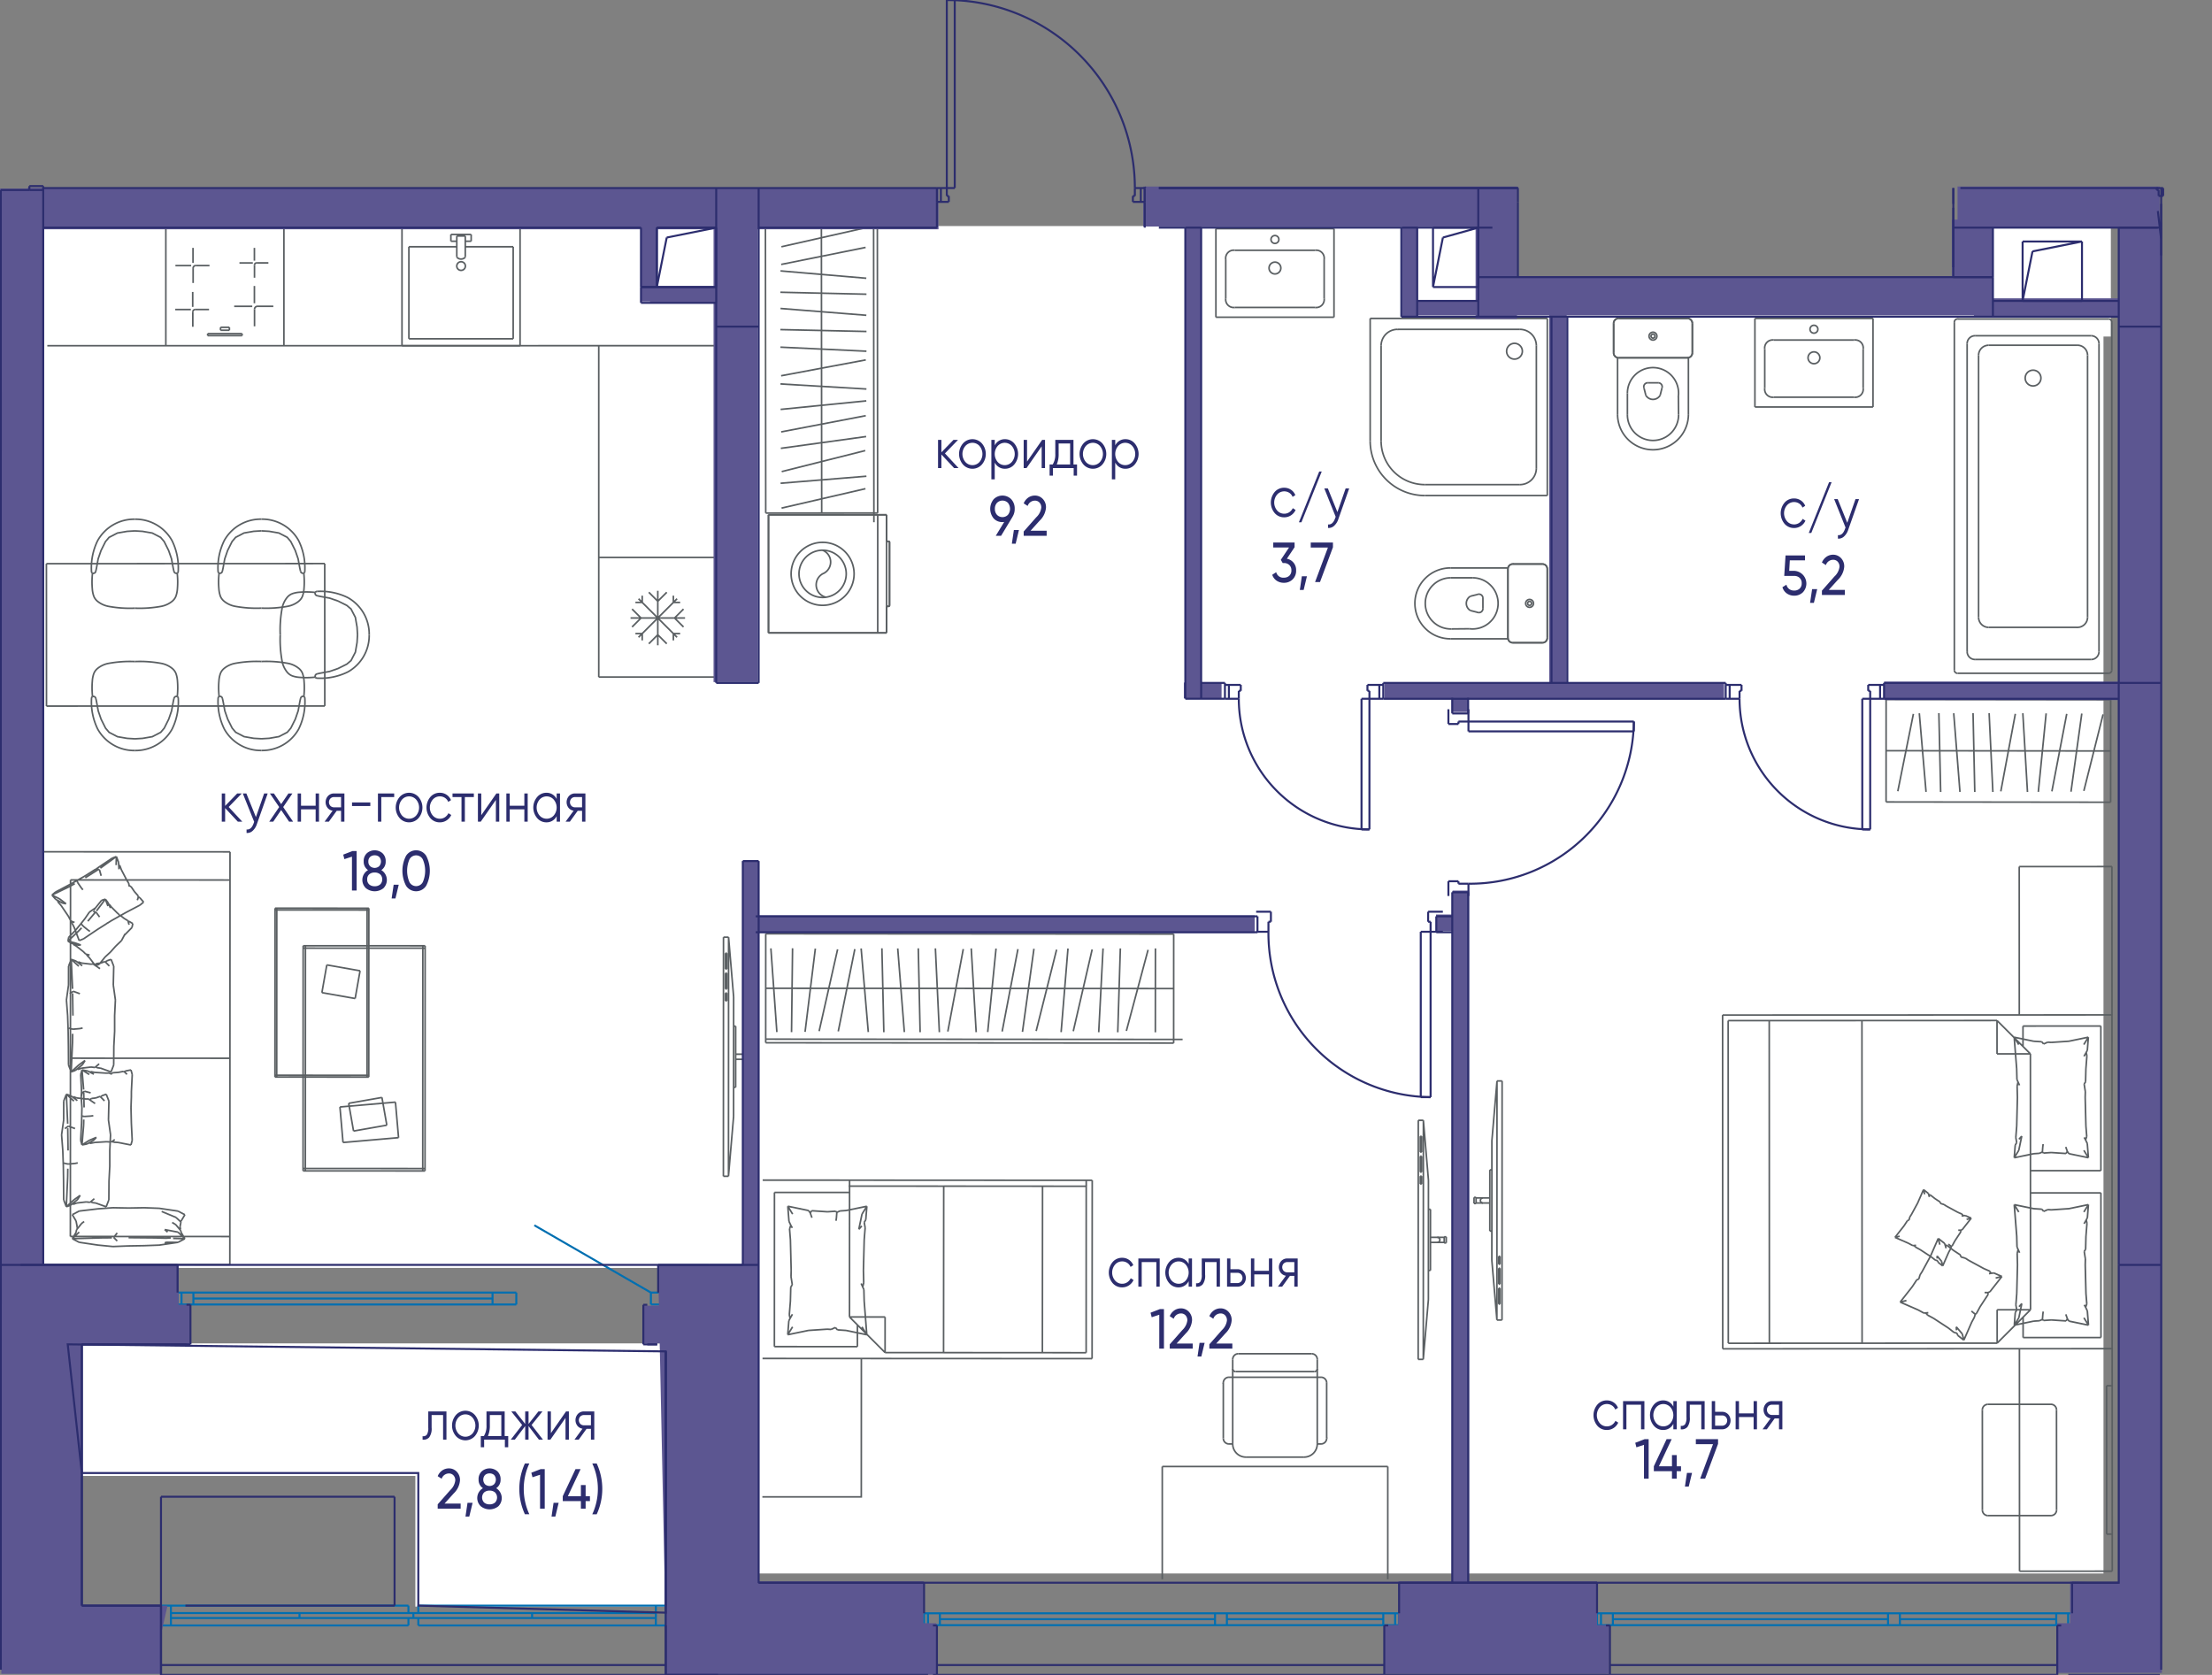 <svg version="1.1" xmlns="http://www.w3.org/2000/svg" xmlns:xlink="http://www.w3.org/1999/xlink" viewBox="0.026 0.125 276.157 209.095"><rect x="0.026" y="0.125" width="276.157" height="209.095" fill="#808080" stroke="none"/><path fill="#fff" fill-rule="evenodd" d="M84.973 167.833H9.83v16.546h42.053v16.315h31.482v-16.315h1.608v-16.546z"></path><path fill="#fff" fill-rule="evenodd" d="M263.554 26.51h-15.626v12.409h-63.424V28.348H3.886v130.064h90.539v38.146h168.21V42.136h.919V26.51z"></path><path d="M188.12 43.972a.983.983 0 1 1 .983.983.983.983 0 0 1-.983-.983Zm-13.623-2.73a2.047 2.047 0 0 0-2.047 2.047" fill="none" stroke="#5a5f62" stroke-miterlimit="10" stroke-width=".2"></path><path d="M171.085 55.165a6.825 6.825 0 0 0 6.825 6.825" fill="none" stroke="#5a5f62" stroke-miterlimit="10" stroke-width=".2" data-name="ARC"></path><path d="M172.45 55.165a5.46 5.46 0 0 0 5.46 5.46m11.875 0a2.048 2.048 0 0 0 2.048-2.047m0-15.288a2.048 2.048 0 0 0-2.048-2.048" fill="none" stroke="#5a5f62" stroke-miterlimit="10" stroke-width=".2" data-name="ARC"></path><path fill="none" stroke="#5a5f62" stroke-miterlimit="10" stroke-width=".2" d="M174.497 41.242h15.288"></path><path fill="none" stroke="#5a5f62" stroke-miterlimit="10" stroke-width=".2" d="M172.45 55.165V43.29m17.335 17.335H177.91m13.923-17.335v15.288m1.365-18.701V61.99m-22.113-22.113h22.113m-22.113 15.288V39.877m22.113 22.113H177.91m10.374 9.161v8.6" data-name="LINE"></path><path d="M188.284 79.75a.614.614 0 0 0 .614.615" fill="none" stroke="#5a5f62" stroke-miterlimit="10" stroke-width=".2" data-name="ARC"></path><path fill="none" stroke="#5a5f62" stroke-miterlimit="10" stroke-width=".2" d="M188.898 80.365h3.685" data-name="LINE"></path><path d="M192.583 80.365a.614.614 0 0 0 .615-.615" fill="none" stroke="#5a5f62" stroke-miterlimit="10" stroke-width=".2" data-name="ARC"></path><path fill="none" stroke="#5a5f62" stroke-miterlimit="10" stroke-width=".2" d="M193.198 79.75v-8.599" data-name="LINE"></path><path d="M193.198 71.151a.614.614 0 0 0-.615-.614" fill="none" stroke="#5a5f62" stroke-miterlimit="10" stroke-width=".2" data-name="ARC"></path><path fill="none" stroke="#5a5f62" stroke-miterlimit="10" stroke-width=".2" d="M192.583 70.537h-3.685" data-name="LINE"></path><path d="M188.898 70.537a.614.614 0 0 0-.614.614" fill="none" stroke="#5a5f62" stroke-miterlimit="10" stroke-width=".2" data-name="ARC"></path><path d="M190.74 75.45a.246.246 0 1 1 .246.246.246.246 0 0 1-.245-.245Z" fill="none" stroke="#5a5f62" stroke-miterlimit="10" stroke-width=".2" data-name="CIRCLE"></path><path d="M190.495 75.45a.491.491 0 1 1 .491.492.491.491 0 0 1-.491-.491Z" fill="none" stroke="#5a5f62" stroke-miterlimit="10" stroke-width=".2" data-name="CIRCLE"></path><path d="M188.284 79.75a.614.614 0 0 0 .614.615m3.685 0a.614.614 0 0 0 .615-.615m-4.3-9.213a.614.614 0 0 0-.614.614m4.914 0a.614.614 0 0 0-.615-.614" fill="none" stroke="#5a5f62" stroke-miterlimit="10" stroke-width=".2" data-name="ARC"></path><path fill="none" stroke="#5a5f62" stroke-miterlimit="10" stroke-width=".2" d="M188.898 80.365h3.685m-3.685-9.828h3.685m.615 9.213v-8.599m-4.914 8.599v-8.599m.012-.123h-7.137m7.125 8.845v-8.722m-7.125 8.722h7.125m-4.423-7.616h-2.702m2.323 6.365-2.261.022m3.939-2.535v-1.316m-.655-.463-.905.227m.905 2.015-.905-.228" data-name="LINE"></path><path d="M181.159 71.028a4.423 4.423 0 1 0 0 8.845m2.323-1.251a3.194 3.194 0 1 0 .38-6.365" fill="none" stroke="#5a5f62" stroke-miterlimit="10" stroke-width=".2" data-name="ARC"></path><path d="M181.159 72.257a3.194 3.194 0 1 0 0 6.388h.062m2.379-4.088a1.037 1.037 0 0 0 0 1.787m.905.228a.491.491 0 0 0 .655-.463m0-1.316a.491.491 0 0 0-.655-.464" fill="none" stroke="#5a5f62" stroke-miterlimit="10" stroke-width=".2" data-name="ARC"></path><path fill="none" stroke="#5a5f62" stroke-miterlimit="10" stroke-width=".2" d="M64.954 43.28V28.538m0 0H50.213m0 0V43.28m0 0h14.741m-.86-12.351v11.49m-5.981-11.49h5.981m-13.021 0h5.98m-5.98 11.491V30.929M64.094 42.42H51.073m5.981-12.837v2.637m1.059-2.637h-1.06m1.06 2.637v-2.637m-7.9-1.045V43.28m14.741-14.742H50.213M64.954 43.28V28.538M50.213 43.28h14.741m-8.638-13.037h.738m-.738-.848v.848m2.534-.848h-2.534m2.534.848v-.848m-.737.848h.738" data-name="LINE"></path><path d="M57.054 32.22a.7.7 0 0 0 .856.168.582.582 0 0 0 .203-.168" fill="none" stroke="#5a5f62" stroke-miterlimit="10" stroke-width=".2"></path><path d="M57.582 33.877a.538.538 0 1 0-.53-.538.534.534 0 0 0 .53.538Z" fill="none" stroke="#5a5f62" stroke-miterlimit="10" stroke-width=".2" data-name="ELLIPSE"></path><path d="M252.861 47.321a.983.983 0 1 1 .983.983.983.983 0 0 1-.983-.983Z" fill="none" stroke="#5a5f62" stroke-miterlimit="10" stroke-width=".2" data-name="CIRCLE"></path><path fill="none" stroke="#5a5f62" stroke-miterlimit="10" stroke-width=".2" d="M263.672 83.782V40.343M244.41 84.175h18.869m-19.263-43.832v43.44m19.263-43.833h-18.87m3.892 38.493h11.086m-12.345-33.96v32.701m12.345-33.96h-11.086m12.346 33.96v-32.7m.445-2.445h-14.496m15.479 39.433v-38.45m-15.479 39.433h14.496m-15.479-39.433v38.45" data-name="LINE"></path><path d="M263.279 84.175a.393.393 0 0 0 .393-.393m-19.656 0a.393.393 0 0 0 .393.393m.001-44.225a.393.393 0 0 0-.394.393m19.656 0a.393.393 0 0 0-.393-.393m-3.892 38.493a1.26 1.26 0 0 0 1.26-1.259m-13.605 0a1.26 1.26 0 0 0 1.259 1.26m0-35.22a1.26 1.26 0 0 0-1.26 1.26m13.606-.001a1.26 1.26 0 0 0-1.26-1.26m-12.791-1.184a.983.983 0 0 0-.983.983m16.462 0a.983.983 0 0 0-.983-.983m0 40.416a.983.983 0 0 0 .983-.983m-16.461 0a.983.983 0 0 0 .982.983" fill="none" stroke="#5a5f62" stroke-miterlimit="10" stroke-width=".2" data-name="ARC"></path><path fill="none" stroke="#5a5f62" stroke-miterlimit="10" stroke-width=".2" d="M202.094 44.791h8.6" data-name="LINE"></path><path d="M210.693 44.791a.614.614 0 0 0 .615-.614" fill="none" stroke="#5a5f62" stroke-miterlimit="10" stroke-width=".2" data-name="ARC"></path><path fill="none" stroke="#5a5f62" stroke-miterlimit="10" stroke-width=".2" d="M211.308 44.177v-3.685" data-name="LINE"></path><path d="M211.308 40.492a.614.614 0 0 0-.615-.615" fill="none" stroke="#5a5f62" stroke-miterlimit="10" stroke-width=".2" data-name="ARC"></path><path fill="none" stroke="#5a5f62" stroke-miterlimit="10" stroke-width=".2" d="M210.693 39.877h-8.599" data-name="LINE"></path><path d="M202.094 39.877a.614.614 0 0 0-.614.615" fill="none" stroke="#5a5f62" stroke-miterlimit="10" stroke-width=".2" data-name="ARC"></path><path fill="none" stroke="#5a5f62" stroke-miterlimit="10" stroke-width=".2" d="M201.48 40.492v3.685" data-name="LINE"></path><path d="M201.48 44.177a.614.614 0 0 0 .614.614" fill="none" stroke="#5a5f62" stroke-miterlimit="10" stroke-width=".2" data-name="ARC"></path><path d="M206.148 42.089a.246.246 0 1 1 .246.245.246.246 0 0 1-.246-.245Z" fill="none" stroke="#5a5f62" stroke-miterlimit="10" stroke-width=".2" data-name="CIRCLE"></path><path d="M205.902 42.089a.491.491 0 1 1 .492.491.491.491 0 0 1-.492-.491Z" fill="none" stroke="#5a5f62" stroke-miterlimit="10" stroke-width=".2" data-name="CIRCLE"></path><path d="M210.693 44.791a.614.614 0 0 0 .615-.614m0-3.685a.614.614 0 0 0-.615-.615m-9.213 4.3a.614.614 0 0 0 .614.614m0-4.914a.614.614 0 0 0-.614.615" fill="none" stroke="#5a5f62" stroke-miterlimit="10" stroke-width=".2" data-name="ARC"></path><path fill="none" stroke="#5a5f62" stroke-miterlimit="10" stroke-width=".2" d="M211.308 44.177v-3.685m-9.828 3.685v-3.685m9.213-.615h-8.599m8.599 4.914h-8.599m-.123-.012v7.137m8.845-7.125h-8.722m8.722 7.125v-7.125m-7.616 4.423v2.702m6.365-2.322.022 2.26m-2.535-3.939h-1.316m-.463.655.227.905m2.015-.905-.228.905" data-name="LINE"></path><path d="M201.971 51.916a4.423 4.423 0 0 0 8.845 0m-1.251-2.322a3.194 3.194 0 1 0-6.365-.38" fill="none" stroke="#5a5f62" stroke-miterlimit="10" stroke-width=".2" data-name="ARC"></path><path d="M203.2 51.916a3.194 3.194 0 0 0 6.388 0v-.062m-4.088-2.379a1.037 1.037 0 0 0 1.787 0m.228-.905a.491.491 0 0 0-.463-.655m-1.316 0a.491.491 0 0 0-.463.655" fill="none" stroke="#5a5f62" stroke-miterlimit="10" stroke-width=".2" data-name="ARC"></path><path d="M225.997 41.226a.491.491 0 1 1 .492.491.491.491 0 0 1-.492-.491Z" fill="none" stroke="#5a5f62" stroke-miterlimit="10" stroke-width=".2" data-name="CIRCLE"></path><path d="M231.502 42.574a.998.998 0 0 1 1.13 1.13" fill="none" stroke="#5a5f62" stroke-miterlimit="10" stroke-width=".2"></path><path fill="none" stroke="#5a5f62" stroke-miterlimit="10" stroke-width=".2" d="M232.631 43.703v4.879" data-name="LINE"></path><path d="M232.631 48.582a.998.998 0 0 1-1.129 1.129" fill="none" stroke="#5a5f62" stroke-miterlimit="10" stroke-width=".2" data-name="SPLINE"></path><path fill="none" stroke="#5a5f62" stroke-miterlimit="10" stroke-width=".2" d="M231.502 49.71h-10.027" data-name="LINE"></path><path d="M221.475 49.71a.998.998 0 0 1-1.129-1.128" fill="none" stroke="#5a5f62" stroke-miterlimit="10" stroke-width=".2" data-name="SPLINE"></path><path fill="none" stroke="#5a5f62" stroke-miterlimit="10" stroke-width=".2" d="M220.346 48.582v-4.879" data-name="LINE"></path><path d="M220.346 43.703a.998.998 0 0 1 1.13-1.129" fill="none" stroke="#5a5f62" stroke-miterlimit="10" stroke-width=".2" data-name="SPLINE"></path><path fill="none" stroke="#5a5f62" stroke-miterlimit="10" stroke-width=".2" d="M221.475 42.574h10.027" data-name="LINE"></path><path d="M225.752 44.791a.737.737 0 1 1 .737.737.737.737 0 0 1-.737-.737Z" fill="none" stroke="#5a5f62" stroke-miterlimit="10" stroke-width=".2" data-name="CIRCLE"></path><path fill="none" stroke="#5a5f62" stroke-miterlimit="10" stroke-width=".2" d="M219.118 50.934V39.877m14.742 11.057h-14.742m14.742-11.057v11.057m-14.742-11.057h14.742" data-name="LINE"></path><path d="M158.705 30.02a.491.491 0 1 1 .492.492.491.491 0 0 1-.492-.492Z" fill="none" stroke="#5a5f62" stroke-miterlimit="10" stroke-width=".2" data-name="CIRCLE"></path><path d="M164.21 31.369a.998.998 0 0 1 1.13 1.129" fill="none" stroke="#5a5f62" stroke-miterlimit="10" stroke-width=".2" data-name="SPLINE"></path><path fill="none" stroke="#5a5f62" stroke-miterlimit="10" stroke-width=".2" d="M165.34 32.498v4.878" data-name="LINE"></path><path d="M165.34 37.376a.998.998 0 0 1-1.13 1.13" fill="none" stroke="#5a5f62" stroke-miterlimit="10" stroke-width=".2" data-name="SPLINE"></path><path fill="none" stroke="#5a5f62" stroke-miterlimit="10" stroke-width=".2" d="M164.21 38.505h-10.027" data-name="LINE"></path><path d="M154.183 38.505a.998.998 0 0 1-1.129-1.129" fill="none" stroke="#5a5f62" stroke-miterlimit="10" stroke-width=".2" data-name="SPLINE"></path><path fill="none" stroke="#5a5f62" stroke-miterlimit="10" stroke-width=".2" d="M153.054 37.376v-4.878" data-name="LINE"></path><path d="M153.054 32.498a.998.998 0 0 1 1.13-1.13" fill="none" stroke="#5a5f62" stroke-miterlimit="10" stroke-width=".2" data-name="SPLINE"></path><path fill="none" stroke="#5a5f62" stroke-miterlimit="10" stroke-width=".2" d="M154.183 31.369h10.027" data-name="LINE"></path><path d="M158.46 33.586a.737.737 0 1 1 .737.737.737.737 0 0 1-.737-.737Z" fill="none" stroke="#5a5f62" stroke-miterlimit="10" stroke-width=".2" data-name="CIRCLE"></path><path fill="none" stroke="#5a5f62" stroke-miterlimit="10" stroke-width=".2" d="M151.826 39.728V28.672m14.742 11.056h-14.742m14.742-11.056v11.056m-14.742-11.056h14.742M80.204 75.333h-.848m.848 0v-.848m0 4.736h-.848m.848 0v.848m3.888-4.736h.848m-.848 0v-.848m0 4.735h.848m-.848 0v.849m-.824.421-1.12-1.121m0-4.184-1.12-1.12m3.212 3.212 1.12 1.12m-6.424-2.24 1.12 1.12m4.184 0 1.12-1.12m-4.333 4.333 1.12-1.121m.001-4.184 1.12-1.12m-4.332 4.332 1.12-1.12m-.314 2.406 4.811-4.812m0 4.812-4.81-4.811m2.405 5.807v-6.804m3.402 3.402h-6.804m-3.969 7.371V43.285m14.737-.005H5.932m83.587 41.368H74.777m14.742-14.937H74.777M20.73 28.538h14.74m0 0V43.28m0 0H20.73m0 0V28.538m10.86 4.412h-1.67m1.867-.283V31.07m.285 1.877h1.46" data-name="LINE"></path><path d="M32.072 32.947a.275.275 0 0 0-.275.275" fill="none" stroke="#5a5f62" stroke-miterlimit="10" stroke-width=".2" data-name="ARC"></path><path fill="none" stroke="#5a5f62" stroke-miterlimit="10" stroke-width=".2" d="M31.797 34.794v-1.572m.004 5.513v2.127" data-name="LINE"></path><path d="M32.173 38.364a.372.372 0 0 0-.372.371" fill="none" stroke="#5a5f62" stroke-miterlimit="10" stroke-width=".2" data-name="ARC"></path><path fill="none" stroke="#5a5f62" stroke-miterlimit="10" stroke-width=".2" d="M34.149 38.364h-1.976m-.386-.38v-2.159m-.267 2.542h-2.258m.988 3.659v-.246m-4.3.246h4.3m-4.3-.246v.246m4.3-.246h-4.3m2.714-.795v.368m0 0H27.56m-.001 0v-.368m0 0h1.105m-2.541-2.223h-1.706" data-name="LINE"></path><path d="M24.417 38.762a.321.321 0 0 0-.321.32" fill="none" stroke="#5a5f62" stroke-miterlimit="10" stroke-width=".2" data-name="ARC"></path><path fill="none" stroke="#5a5f62" stroke-miterlimit="10" stroke-width=".2" d="M24.096 39.083v1.837m-.013-2.486V36.57m-.23 2.195h-1.95m4.277-5.485h-1.72" data-name="LINE"></path><path d="M24.46 33.28a.324.324 0 0 0-.324.323" fill="none" stroke="#5a5f62" stroke-miterlimit="10" stroke-width=".2" data-name="ARC"></path><path fill="none" stroke="#5a5f62" stroke-miterlimit="10" stroke-width=".2" d="M24.136 33.603v1.851m-.013-2.504v-1.88m-.232 2.213h-1.965m88.784 34.425v-3.317m0 0H95.968m0 0v14.742m0 0h14.742m0 0v-3.317m0 0h.246" data-name="LINE"></path><path d="M110.956 75.816a.123.123 0 0 0 .123-.123" fill="none" stroke="#5a5f62" stroke-miterlimit="10" stroke-width=".2" data-name="ARC"></path><path fill="none" stroke="#5a5f62" stroke-miterlimit="10" stroke-width=".2" d="M111.079 75.693v-7.862" data-name="LINE"></path><path d="M111.079 67.83a.123.123 0 0 0-.123-.122" fill="none" stroke="#5a5f62" stroke-miterlimit="10" stroke-width=".2" data-name="ARC"></path><path fill="none" stroke="#5a5f62" stroke-miterlimit="10" stroke-width=".2" d="M110.956 67.708h-.246" data-name="LINE"></path><path d="M102.725 71.762a1.586 1.586 0 0 0 .41 2.92m-.41-2.92a1.586 1.586 0 0 0 0-2.948m8.231 7.002a.123.123 0 0 0 .123-.123" fill="none" stroke="#5a5f62" stroke-miterlimit="10" stroke-width=".2" data-name="ARC"></path><path fill="none" stroke="#5a5f62" stroke-miterlimit="10" stroke-width=".2" d="M110.71 75.816h.246" data-name="LINE"></path><path d="M111.079 67.83a.123.123 0 0 0-.123-.122" fill="none" stroke="#5a5f62" stroke-miterlimit="10" stroke-width=".2" data-name="ARC"></path><path fill="none" stroke="#5a5f62" stroke-miterlimit="10" stroke-width=".2" d="M111.079 75.693v-7.862m-.369-.123h.246m-1.351 11.425V64.39m-13.637.001v14.742m14.742-14.742H95.968m14.742 14.742V64.39M95.968 79.133h14.742" data-name="LINE"></path><path d="M98.794 71.762a3.931 3.931 0 1 1 3.931 3.931 3.931 3.931 0 0 1-3.931-3.931Z" fill="none" stroke="#5a5f62" stroke-miterlimit="10" stroke-width=".2" data-name="CIRCLE"></path><path d="M99.777 71.762a2.948 2.948 0 1 1 2.948 2.948 2.948 2.948 0 0 1-2.948-2.948Z" fill="none" stroke="#5a5f62" stroke-miterlimit="10" stroke-width=".2" data-name="CIRCLE"></path><path fill="none" stroke="#5a5f62" stroke-miterlimit="10" stroke-width=".2" d="m256.082 189.329-7.87.003m-.695-.694-.005-12.5m.694-.695 7.87-.004m.695.695.006 12.5" data-name="LINE"></path><path d="M247.517 188.638a.694.694 0 0 0 .695.694m-.006-13.889a.694.694 0 0 0-.694.695m9.259-.004a.694.694 0 0 0-.694-.695m.006 13.89a.694.694 0 0 0 .694-.695" fill="none" stroke="#5a5f62" stroke-miterlimit="10" stroke-width=".2" data-name="ARC"></path><path fill="none" stroke="#5a5f62" stroke-miterlimit="10" stroke-width=".2" d="m253.518 146.273-.006-14.583m8.802 14.58-8.796.003m8.789-18.06.007 18.056m-9.73-18.051 9.723-.005m-9.722 2.551v-2.546m.927 3.472-.927-.926m.94 32.871-.006-14.584m-.919 15.51.925-.926m-.925 3.472v-2.546m9.723 2.542-9.722.004m9.715-18.06.007 18.056m-8.804-18.052 8.797-.004m-46.53-1.369-.008-20.14m0 .001 33.565-.014m0 0 4.169 4.165m0 0 .006 15.972m-4.175-20.137.002 4.166m4.167-.001-4.167.001m4.173 15.971.007 15.973m0 0-4.165 4.168m0 0-33.565.015m0 0-.009-20.14m33.574 20.125-.001-4.167m4.166-.001-4.166.001m-34.259 4.876-.017-41.667m0 0 48.612-.021m0 0 .018 41.668m0 0-48.612.02m26.906-13.782.796.625m-.6.153-.196-.778m3.393 2.471.376.247m-1.844-1.208.839.55m-4.797 2.118 1.053-1.936m0 0 .98-2.242m3.769 2.718 1.936 1.053m1.235.539 1.008.44m0 0-.778.196m-1.465-1.176.737.323m1.506.657-1.511 1.925m-8.219 2.647-.726-.395m0 0-2.243-.98m0 0 .778-.196m1.7-3.205.24-.368m-2.718 3.769 1.511-1.925m0 0 .557-.85m5.88 7.526-.768-.603m.572-.175.196.778m-1.234-.968-.69-.543m0 0-1.845-1.207m5.086-.145-.337.62m0 .001-.98 2.242m3.034-5.709-1.002 1.53m1.208-1.844-.252.085m-1.873 2.454-.162-.151m.162.151.31.242m.001 0-.109.379m-1.513 2.085-.748-.882m-2.825-1.058-.778-.423m.111-.285-.543.05m4.035 1.716.027.425m.077.377-.393-.11m-3.314-2.173-.203-.256m3.982 2.794-.072-.256m-4.777-6.781.147-.512m-.41.626.263-.114m9.008-.708.352-.04m-.604.094.252-.055m-.145-.256.145.256m-3.77-2.05.574.172m-.629-.411.055.239m-1.682-1.407.789.619m-1.129-.886.072.21m0-.001.114.392m-.114-.392.268.058m5.095 6.097-.046-.23m-1.422 2.62.466-.86m-.606.937.14-.077m1.021-2.626.401.007m-6.185-6.76.796.625m-.6.153-.196-.778m3.393 2.471.376.247m-1.844-1.208.839.55m-4.797 2.118 1.053-1.936m0 0 .98-2.242m3.769 2.718 1.936 1.053m1.235.539 1.008.44m0 0-.778.196m-1.465-1.176.737.323m1.506.657-1.511 1.925m-8.219 2.647-.726-.395m0 0-2.243-.98m0 0 .778-.196m1.7-3.205.24-.368m-2.718 3.769 1.511-1.925m0 0 .557-.85m5.88 7.526-.768-.603m.572-.175.196.778m-1.234-.968-.69-.543m0 0-1.845-1.207m5.086-.145-.337.62m0 .001-.98 2.242m3.034-5.709-1.002 1.53m1.208-1.844-.252.085m-1.873 2.454-.162-.151m.162.151.31.242m.001 0-.109.379m-1.513 2.085-.748-.882m-2.825-1.058-.778-.423m.111-.285-.543.05m4.035 1.716.027.425m.077.377-.393-.11m-3.314-2.173-.203-.256m3.982 2.794-.072-.256m-4.777-6.781.147-.512m-.41.626.263-.114m9.008-.708.352-.04m-.604.094.252-.055m-.145-.256.145.256m-3.77-2.05.574.172m-.629-.411.055.239m-1.682-1.407.789.619m-1.129-.886.072.21m0-.001.114.392m-.114-.392.268.058m5.095 6.097-.046-.23m-1.422 2.62.466-.86m-.606.937.14-.077m1.021-2.626.401.007m-8.022-12.857.597.47m-.45.114-.147-.584m2.544 1.854.283.185m-1.384-.905.63.412m-3.598 1.588.79-1.452m0 0 .735-1.682m2.827 2.039 1.452.79m.926.404.756.33m-.001.001-.583.147m-1.098-.882.552.241m1.129.494-1.133 1.443m-6.164 1.985-.544-.296m-.001 0-1.681-.735m0 0 .583-.147m1.275-2.404.18-.276m-2.038 2.827 1.133-1.443m0-.001.418-.638m4.409 5.645-.575-.452m.428-.131.148.583m-.925-.726-.519-.407m0 0-1.383-.905m3.815-.109-.254.466m0 0-.734 1.681m2.275-4.282-.751 1.148m.905-1.383-.188.064m-1.405 1.841-.121-.114m.121.114.233.181m0 0-.081.284m-1.136 1.564-.56-.661m-2.12-.794-.583-.318m.083-.213-.407.037m3.027 1.288.02.318m.057.282-.294-.082m-2.486-1.63-.152-.191m2.987 2.095-.055-.192m-3.582-5.086.11-.384m-.307.469.197-.085m6.755-.531.265-.03m-.453.07.189-.04m-.11-.193.11.193m-2.828-1.538.431.13m-.471-.309.04.179m-1.261-1.055.591.464m-.846-.665.054.158m0 0 .085.293m-.085-.293.201.043m3.821 4.572-.034-.171m-1.068 1.964.35-.645m-.454.703.104-.058m.767-1.969.3.005m-4.638-5.071.597.47m-.45.114-.147-.584m2.544 1.854.283.185m-1.384-.905.63.412m-3.598 1.588.79-1.452m0 0 .735-1.682m2.827 2.039 1.452.79m.926.404.756.33m-.001.001-.583.147m-1.098-.882.552.241m1.129.494-1.133 1.443m-6.164 1.985-.544-.296m-.001 0-1.681-.735m0 0 .583-.147m1.275-2.404.18-.276m-2.038 2.827 1.133-1.443m0-.001.418-.638m4.409 5.645-.575-.452m.428-.131.148.583m-.925-.726-.519-.407m0 0-1.383-.905m3.815-.109-.254.466m0 0-.734 1.681m2.275-4.282-.751 1.148m.905-1.383-.188.064m-1.405 1.841-.121-.114m.121.114.233.181m0 0-.081.284m-1.136 1.564-.56-.661m-2.12-.794-.583-.318m.083-.213-.407.037m3.027 1.288.02.318m.057.282-.294-.082m-2.486-1.63-.152-.191m2.987 2.095-.055-.192m-3.582-5.086.11-.384m-.307.469.197-.085m6.755-.531.265-.03m-.453.07.189-.04m-.11-.193.11.193m-2.828-1.538.431.13m-.471-.309.04.179m-1.261-1.055.591.464m-.846-.665.054.158m0 0 .085.293m-.085-.293.201.043m3.821 4.572-.034-.171m-1.068 1.964.35-.645m-.454.703.104-.058m.767-1.969.3.005m15.945-3.195-.127 1.632m-.44-.711.567-.921m-.378 6.792-.018.731m.088-3.579-.04 1.629m-4.281-4.922 2.202-.147m0 0 2.427-.504m-.396 7.523.091 3.579m.172 2.171.14 1.773m0 0-.568-.922m.256-3.023.103 1.297m.209 2.648-2.428-.502m-6.492-9.253-.035-1.343m0 0-.311-3.944m0 0 .568.921m3.623-.304.439.03m-4.63-.647 2.428.501m0 0 1.016.067M251.5 165.56l.123-1.574m.444.651-.567.922m.198-2.527.11-1.417m0 0 .089-3.58m2.737 6.973-.706.047m0 0-2.428.504m6.458-.53-1.828-.12m2.202.144-.202-.28m-3.068-.565.047-.351m-.047.351-.048.635m0 0-.38.165m-2.567-.371.372-1.779m-.542-4.822-.037-1.438m.301-.082-.322-.716m.601 7.058-.351.393m-.283.419-.108-.638m.162-6.434.115-.496m-.352 7.884.183-.315m3.364-12.318.515-.222m-.747-.05.232.272m5.235 11.971.215.458m-.39-.764.175.306m.145-.417-.145.417m-.177-6.968.147.945m.03-1.219-.177.274m.344-3.518-.127 1.615m.181-2.312-.143.275m0 0-.277.485m.277-.485.089.422m-2.614 12.191.172-.255m-2.978.199.978-.065m-1.116-.065.138.13m2.778-.764.2.565m2.623-14.265-.127 1.632m-.44-.711.567-.921m-.378 6.792-.018.731m.088-3.579-.04 1.629m-4.281-4.922 2.202-.147m0 0 2.427-.504m-.396 7.523.091 3.579m.172 2.171.14 1.773m0 0-.568-.922m.256-3.023.103 1.297m.209 2.648-2.428-.502m-6.492-9.253-.035-1.343m0 0-.311-3.944m0 0 .568.921m3.623-.304.439.03m-4.63-.647 2.428.501m0 0 1.016.067M251.5 165.56l.123-1.574m.444.651-.567.922m.198-2.527.11-1.417m0 0 .089-3.58m2.737 6.973-.706.047m0 0-2.428.504m6.458-.53-1.828-.12m2.202.144-.202-.28m-3.068-.565.047-.351m-.047.351-.048.635m0 0-.38.165m-2.567-.371.372-1.779m-.542-4.822-.037-1.438m.301-.082-.322-.716m.601 7.058-.351.393m-.283.419-.108-.638m.162-6.434.115-.496m-.352 7.884.183-.315m3.364-12.318.515-.222m-.747-.05.232.272m5.235 11.971.215.458m-.39-.764.175.306m.145-.417-.145.417m-.177-6.968.147.945m.03-1.219-.177.274m.344-3.518-.127 1.615m.181-2.312-.143.275m0 0-.277.485m.277-.485.089.422m-2.614 12.191.172-.255m-2.978.199.978-.065m-1.116-.065.138.13m2.778-.764.2.565m2.614-35.167-.127 1.632m-.44-.71.567-.922m-.378 6.793-.018.73m.088-3.579-.04 1.629m-4.281-4.922 2.202-.147m0-.001 2.427-.503m-.396 7.523.092 3.579m.17 2.171.14 1.773m0 0-.567-.921m.257-3.023.102 1.296m.208 2.648-2.427-.502m-6.493-9.253-.034-1.343m0 0-.311-3.944m0-.001.568.922m3.623-.303.439.029m-4.63-.648 2.428.502m0 .001 1.016.067m-3.438 14.477.123-1.573m.444.651-.567.922m.198-2.527.11-1.417m.001 0 .088-3.58m2.737 6.973-.706.047m0 0-2.428.504m6.458-.53-1.828-.12m2.202.144-.202-.28m-3.068-.565.047-.351m-.047.351-.048.635m0 0-.38.165m-2.567-.371.373-1.779m-.543-4.822-.037-1.438m.301-.082-.322-.716m.6 7.058-.35.393m-.283.42-.108-.639m.161-6.434.116-.496m-.352 7.884.183-.315m3.363-12.318.516-.222m-.747-.049.232.271m5.235 11.972.215.457m-.391-.764.176.307m.146-.418-.146.418m-.177-6.969.147.945m.03-1.219-.177.274m.344-3.518-.127 1.615m.181-2.311-.143.274m0 0-.277.485m.277-.485.089.422m-2.614 12.191.172-.255m-2.978.2.978-.066m-1.116-.065.138.13m2.778-.764.2.565m2.623-14.265-.127 1.632m-.44-.71.567-.922m-.378 6.793-.018.73m.088-3.579-.04 1.629m-4.281-4.922 2.202-.147m0-.001 2.427-.503m-.396 7.523.092 3.579m.17 2.171.14 1.773m0 0-.567-.921m.257-3.023.102 1.296m.208 2.648-2.427-.502m-6.493-9.253-.034-1.343m0 0-.311-3.944m0-.001.568.922m3.623-.303.439.029m-4.63-.648 2.428.502m0 .001 1.016.067m-3.438 14.477.123-1.573m.444.651-.567.922m.198-2.527.11-1.417m.001 0 .088-3.58m2.737 6.973-.706.047m0 0-2.428.504m6.458-.53-1.828-.12m2.202.144-.202-.28m-3.068-.565.047-.351m-.047.351-.048.635m0 0-.38.165m-2.567-.371.373-1.779m-.543-4.822-.037-1.438m.301-.082-.322-.716m.6 7.058-.35.393m-.283.42-.108-.639m.161-6.434.116-.496m-.352 7.884.183-.315m3.363-12.318.516-.222m-.747-.049.232.271m5.235 11.972.215.457m-.391-.764.176.307m.146-.418-.146.418m-.177-6.969.147.945m.03-1.219-.177.274m.344-3.518-.127 1.615m.181-2.311-.143.274m0 0-.277.485m.277-.485.089.422m-2.614 12.191.172-.255m-2.978.2.978-.066m-1.116-.065.138.13m2.778-.764.2.565m-6.008-35.562.008 18.519m-.001 0 11.575-.005m0 0-.008-18.519m0 0-11.574.005m11.612 87.96-11.575.005m11.563-27.783.012 27.778m-11.587-27.773 11.575-.005m-11.563 27.783-.012-27.778m-19.644-.687-.018-40.278m0 0-11.574.005m0 0 .017 40.278m.001 0 11.574-.005m31.229 23.83h-.695m.687-18.519.008 18.52m-.703-18.519h.695m-.687 18.518-.008-18.518m.008 18.518-.008-18.518m0 0h.695m0-.001.008 18.52m0-.001h-.695m.495-91.366-28.034-.034m0 0 .005-12.793m0 0 28.035.033m0 0-.006 12.794m.003-6.397-28.035-.034m24.689 5.015 2.401-9.548m-4.006 9.649 1.348-9.753m-3.733 9.71 1.853-9.669m-3.547 9.733.977-9.797m-2.331 9.811-.58-9.828m-2.749 9.751 1.814-9.676m-2.807 9.754-.465-9.834m-1.792 9.838-.215-9.843m-1.636 9.828-.778-9.815m-1.631 9.828-.224-9.843m-1.601 9.826-.84-9.81m-2.684 9.73 1.945-9.652m-92.353 41.092-50.93-.035m-.001 0 .006-13.609m0 0 50.931.036m0 0-.006 13.609m1.118-.454-52.048-.036m50.934-6.314-50.932-.036m48.642 5.497.01-10.472m-3.627 10.294 2.708-10.117m-3.784 10.291.324-10.468m-2.701 10.462.542-10.458m-3.718 10.33 2.357-10.204m-3.874 10.32.855-10.438m-3.972 10.296 2.553-10.156m-4.262 10.264 1.434-10.374m-3.97 10.329 1.97-10.286m-3.773 10.353 1.04-10.421m-2.479 10.437-.618-10.455m-2.924 10.373 1.93-10.293m-2.986 10.375-.494-10.46m-1.907 10.464-.229-10.47m-1.74 10.454-.827-10.44m-1.735 10.454-.239-10.47m-1.702 10.452-.893-10.435m-2.856 10.35 2.069-10.267m-4.456 10.24 2.307-10.215m-4.063 10.303 1.282-10.393m-2.972 10.431.127-10.471m-1.959 10.458-.746-10.446m48.863 78.76v-9.385m0-4.692v14.077m28.154 0v-14.077m0 0h-28.154" data-name="LINE"></path><path d="M154.275 171.354a.352.352 0 0 1-.352-.352m10.557 0a.352.352 0 0 1-.351.352" fill="none" stroke="#5a5f62" stroke-miterlimit="10" stroke-width=".2" data-name="ARC"></path><path fill="none" stroke="#5a5f62" stroke-miterlimit="10" stroke-width=".2" d="M153.923 171.002v9.385m10.557-9.385v-1.173" data-name="LINE"></path><path d="M153.923 169.829a.704.704 0 0 1 .704-.704m9.15 0a.704.704 0 0 1 .704.704" fill="none" stroke="#5a5f62" stroke-miterlimit="10" stroke-width=".2" data-name="ARC"></path><path fill="none" stroke="#5a5f62" stroke-miterlimit="10" stroke-width=".2" d="M164.129 171.354h-9.854m9.502-2.229h-9.15" data-name="LINE"></path><path d="M153.454 180.387a.704.704 0 0 1-.704-.704m12.904 0a.704.704 0 0 1-.704.704" fill="none" stroke="#5a5f62" stroke-miterlimit="10" stroke-width=".2" data-name="ARC"></path><path fill="none" stroke="#5a5f62" stroke-miterlimit="10" stroke-width=".2" d="M153.923 180.387h-.47m11.027 0h.47" data-name="LINE"></path><path d="M164.95 172.058a.704.704 0 0 1 .704.704m-12.904 0a.704.704 0 0 1 .704-.704" fill="none" stroke="#5a5f62" stroke-miterlimit="10" stroke-width=".2" data-name="ARC"></path><path fill="none" stroke="#5a5f62" stroke-miterlimit="10" stroke-width=".2" d="M152.75 172.762v6.92m12.904-6.92v6.92" data-name="LINE"></path><path d="M155.565 182.029a1.642 1.642 0 0 1-1.642-1.642m10.557 0a1.642 1.642 0 0 1-1.642 1.642" fill="none" stroke="#5a5f62" stroke-miterlimit="10" stroke-width=".2" data-name="ARC"></path><path fill="none" stroke="#5a5f62" stroke-miterlimit="10" stroke-width=".2" d="M153.923 169.829v1.173m1.642 11.027h7.273m1.642-1.642v-9.385m.47 1.056h-11.496m-47.371-7.522.987.988m0 0-.001 2.714m0 0-10.364-.004m0 0 .008-19.248m0 0 9.377.004m0 0-.007 15.546m29.553-17.009-.01 21.468m.001 0-25.104-.015m0 0-4.44-4.444m0 0 .008-17.026m4.432 21.47.002-4.442m-4.442-.002 4.442.002m-4.558-16.339 29.678.015m0 0-.01-.687m.75-.053-.018 22.262m0 0-41.143-.022m.019-22.262 41.142.022m-28.823 22.245-.008 17.273h-12.35m.02-17.278 12.338.005m-9.191-2.969.138-1.74m.468.758-.606.982m.409-7.24.02-.78m-.097 3.815.045-1.736m4.559 5.251-2.348.155m.001 0-2.589.535m.429-8.02-.094-3.814m-.18-2.316-.148-1.89m0 0 .605.984m-.277 3.222-.107-1.382m-.221-2.824 2.588.538m6.912 9.87.036 1.431m0 .001.328 4.204m0 0-.605-.983m-3.862.321-.468-.032m4.935.694-2.588-.537m0 0-1.083-.072m3.678-15.43-.133 1.677m-.473-.695.606-.982m-.213 2.694-.12 1.51m.001.001-.097 3.814m-2.912-7.434.753-.05m-.001 0 2.589-.535m-6.884.559 1.948.13m-2.347-.156.214.298m3.27.606-.05.374m.05-.374.052-.677m0 0 .406-.176m2.735.398-.398 1.896m.575 5.141.037 1.533m-.321.087.342.764m-.633-7.525.374-.418m.302-.447.115.68m-.179 6.859-.123.529m.382-8.404-.195.336m-3.597 13.127-.55.237m.797.053-.247-.29m-5.57-12.766-.228-.488m.415.815-.187-.327m-.155.445.155-.445m.183 7.428-.156-1.007m-.033 1.3.189-.293m-.37 3.75.136-1.722m-.194 2.465.152-.293m0 0 .296-.517m-.296.517-.094-.45m2.798-12.993-.185.272m3.175-.21-1.042.069m1.189.07-.147-.14m-2.962.814-.213-.603m-2.809 15.204.138-1.74m.468.758-.606.982m.409-7.24.02-.78m-.097 3.815.045-1.736m4.559 5.251-2.348.155m.001 0-2.589.535m.429-8.02-.094-3.814m-.18-2.316-.148-1.89m0 0 .605.984m-.277 3.222-.107-1.382m-.221-2.824 2.588.538m6.912 9.87.036 1.431m0 .001.328 4.204m0 0-.605-.983m-3.862.321-.468-.032m4.935.694-2.588-.537m0 0-1.083-.072m3.678-15.43-.133 1.677m-.473-.695.606-.982m-.213 2.694-.12 1.51m.001.001-.097 3.814m-2.912-7.434.753-.05m-.001 0 2.589-.535m-6.884.559 1.948.13m-2.347-.156.214.298m3.27.606-.05.374m.05-.374.052-.677m0 0 .406-.176m2.735.398-.398 1.896m.575 5.141.037 1.533m-.321.087.342.764m-.633-7.525.374-.418m.302-.447.115.68m-.179 6.859-.123.529m.382-8.404-.195.336m-3.597 13.127-.55.237m.797.053-.247-.29m-5.57-12.766-.228-.488m.415.815-.187-.327m-.155.445.155-.445m.183 7.428-.156-1.007m-.033 1.3.189-.293m-.37 3.75.136-1.722m-.194 2.465.152-.293m0 0 .296-.517m-.296.517-.094-.45m2.798-12.993-.185.272m3.175-.21-1.042.069m1.189.07-.147-.14m-2.962.814-.213-.603m6.4-4.089-12.337-.005m34.939.76-12.338-.006m12.32 20.787.018-20.781m-12.356 20.776 12.338.005m-12.32-20.787-.018 20.782m68.454-22.812-.003 7.633m0 .001h-.255m0 0 .004-7.634m0 0h.254m-.256 3.499v.636m0-.001h-1.718m0 0v-.636m.001 0h1.717m-1.717-.064v.764m-.001 0h-.254m0 0v-.764m0 0h.255m3.25-14.54-.013 29.846m0 0h-.636m0 0-.633-7.462m0 0 .007-14.923m0 0 .639-7.46m-.001-.001h.637m-.267 27.857.001-1.99m0 0h-.159m0 0v1.99m0-.001h.159m.001-2.486v-1.99m.001 0h-.16m0 0v1.99m0 0h.159m.001-2.488v-.995m0 0h-.159m0 0v.995m0 0h.159m-.373-22.882-.012 29.846" data-name="LINE"></path><path d="M185.165 150.31a.318.318 0 1 1 0-.636" fill="none" stroke="#5a5f62" stroke-miterlimit="10" stroke-width=".2" data-name="ARC"></path><path fill="none" stroke="#5a5f62" stroke-miterlimit="10" stroke-width=".2" d="m178.355 158.725.003-7.633m0 0h.254m0 0-.003 7.633m.001 0h-.255m.255-3.498v-.636m0-.001 1.718.002m0 0v.636m0 0-1.717-.001m1.717.064v-.763m0 0h.255m0 0v.763m-.001 0h-.254m-3.25 14.54.013-29.846m-.001 0h.637m0 .001.632 7.461m.001 0-.007 14.923m0 0-.64 7.462m.001 0h-.636m.266-27.857v1.99m-.001 0h.16m-.001 0 .001-1.99m0 0h-.159m-.001 2.487v1.99m-.001 0h.16m-.001 0 .001-1.99m0 0h-.159m-.001 2.488v.994m0 0h.159m-.001 0 .001-.994m0 0h-.159m.372 22.882.013-29.846" data-name="LINE"></path><path d="M179.47 154.591a.318.318 0 1 1 0 .636" fill="none" stroke="#5a5f62" stroke-miterlimit="10" stroke-width=".2" data-name="ARC"></path><path fill="none" stroke="#5a5f62" stroke-miterlimit="10" stroke-width=".2" d="m28.742 106.471-.022 51.536m0 0-23.425-.01m0 0 .022-51.536m0 0 23.425.01m-.002 3.514-19.91-.009m19.892 44.517-19.912-.009m.02-44.508-.02 44.508m19.921-22.245L8.82 132.23m9.135-19.49-.48-.55m.035.924.445-.373m-1.865-2.37-.182-.266m.887 1.305-.404-.594m-.754 3.285 1.872-.987m-3.612 1.968 1.74-.98m.271-3.997-.73-1.4m-.343-.909-.28-.742m0 0-.029 1.07m.652.581-.205-.542m-.418-1.109-1.994 1.45m-3.545 6.868.274.525m0 0 .622 1.651m0 0 .54-.215m1.756-1.183-1.756 1.183m-3.939-5.472.462.53m.495-.048-.957-.482m.743.852.417.478m0 0 .886 1.306m.8-4.055-.624.349m0-.001-2.222 1.071m5.727-3.153-1.56.995m-.513 1.247.21.258m-.21-.258-.44-.643m-2.257 2.036.805.612m.285 1.542.293.563m-1.878-2.668.827.463m0 0 .079.025m.394.075-.473-.1m-.577-.323.031.181m2.079 2.559-.243-.069m-.239-.143.24.143m4.217.251.185-.141m-1.287.837 1.102-.696m.1-.076.05-.019m0 .001.437-.278m.938-7.286.048.849m1.292 2.16-.086-.434m1.181 1.584-.475-.544m.494.749-.121.346m.121-.346-.019-.205m.01.121.195.114m-3.46-4.92.54-.216m.298 1.054.12.055m-.958-.893-1.755 1.181m-.293.186-1.396.883m1.689-1.069-.228.174m.417.09-.302-.11m-5.634 3.256.445-.373m0 0 1.873-.987m.857-.484.883-.497m-1.016.573-.724.408m3.136-1.864.18-.033m-2.491 1.49.032-.076m.038.289-.07-.213m-.101-.001.117-.036m-.656 5.315-.025-.23m7.161-4.456.24.13m-3.734-1.356-.21-.745m5.507 4.025-.48-.55m.035.924.445-.373m-1.865-2.37-.182-.266m.887 1.305-.404-.594m-.754 3.285 1.872-.987m-3.612 1.968 1.74-.98m.271-3.997-.73-1.4m-.343-.909-.28-.742m0 0-.029 1.07m.652.581-.205-.542m-.418-1.109-1.994 1.45m-3.545 6.868.274.525m0 0 .622 1.651m0 0 .54-.215m1.756-1.183-1.756 1.183m-3.939-5.472.462.53m.495-.048-.957-.482m.743.852.417.478m0 0 .886 1.306m.8-4.055-.624.349m0-.001-2.222 1.071m5.727-3.153-1.56.995m-.513 1.247.21.258m-.21-.258-.44-.643m-2.257 2.036.805.612m.285 1.542.293.563m-1.878-2.668.827.463m0 0 .079.025m.394.075-.473-.1m-.577-.323.031.181m2.079 2.559-.243-.069m-.239-.143.24.143m4.217.251.185-.141m-1.287.837 1.102-.696m.1-.076.05-.019m0 .001.437-.278m.938-7.286.048.849m1.292 2.16-.086-.434m1.181 1.584-.475-.544m.494.749-.121.346m.121-.346-.019-.205m.01.121.195.114m-3.46-4.92.54-.216m.298 1.054.12.055m-.958-.893-1.755 1.181m-.293.186-1.396.883m1.689-1.069-.228.174m.417.09-.302-.11m-5.634 3.256.445-.373m0 0 1.873-.987m.857-.484.883-.497m-1.016.573-.724.408m3.136-1.864.18-.033m-2.491 1.49.032-.076m.038.289-.07-.213m-.101-.001.117-.036m-.656 5.315-.025-.23m7.161-4.456.24.13m-3.734-1.356-.21-.745m9.801 46.505-1.662.078m0 0 .236-.104m-10.905-3.882-.862.453m3.214-.73 1.857-.137m0 0 1.957.037m-3.814.1-2.352.277m-.256 1.951-.136-.712m0-.001-.47-.785m13.194-.447-2.352-.35m0 .001-1.856-.069m5.069.871-.86-.453m-4.209-.418-1.958.035m7.027.836-.47.785m-.023.121-.628-.573m-7.996 2.547-1.254.01m0 .001-3.685.098m0 0 .862-.82m-.282-.535.027-.142m-.607 1.497.47-.785m0 0 .063-.328m13.522 1.119-1.47-.04m.61-.781.86.821m-2.36-.065-1.325-.036m0 0-3.342-.03m5.881-1.631.633.749m0 0 .044.228m-.001-.001.47.786m-2.895-3.402 1.775.74m.628.573-.114.592m-.982-.532.442.267m.286.941-1.662-.32m0-.001.366.314m.392.728-.597.035m-6.086-.656-.446.558m-3.989-1.755.306-.225m-.946 1.024.64-.799m12.343-.213.07-.079m-10.372 3.007-2.353-.349m4.208.528-1.855-.179m-2.353-.349-.861-.454m7.027.906-1.958.076m-4.489-2.337.078.086m13.397 1.275-.861.453m-4.209.414 1.856-.067m-3.814.1 1.958-.033m1.856-.067 2.353-.347m.316-1.634-.06-.316m.06.316-.058.061m-1.553 1.566-.367.086m1.662-.078-1.295-.008m-6.737-.609.446.448m6.291.161-.131-.018m1.426.026-1.662.078m0 0 .236-.104m-10.905-3.882-.862.453m3.214-.73 1.857-.137m0 0 1.957.037m-3.814.1-2.352.277m-.256 1.951-.136-.712m0-.001-.47-.785m13.194-.447-2.352-.35m0 .001-1.856-.069m5.069.871-.86-.453m-4.209-.418-1.958.035m7.027.836-.47.785m-.023.121-.628-.573m-7.996 2.547-1.254.01m0 .001-3.685.098m0 0 .862-.82m-.282-.535.027-.142m-.607 1.497.47-.785m0 0 .063-.328m13.522 1.119-1.47-.04m.61-.781.86.821m-2.36-.065-1.325-.036m0 0-3.342-.03m5.881-1.631.633.749m0 0 .044.228m-.001-.001.47.786m-2.895-3.402 1.775.74m.628.573-.114.592m-.982-.532.442.267m.286.941-1.662-.32m0-.001.366.314m.392.728-.597.035m-6.086-.656-.446.558m-3.989-1.755.306-.225m-.946 1.024.64-.799m12.343-.213.07-.079m-10.372 3.007-2.353-.349m4.208.528-1.855-.179m-2.353-.349-.861-.454m7.027.906-1.958.076m-4.489-2.337.078.086m13.397 1.275-.861.453m-4.209.414 1.856-.067m-3.814.1 1.958-.033m1.856-.067 2.353-.347m.316-1.634-.06-.316m.06.316-.058.061m-1.553 1.566-.367.086m1.662-.078-1.295-.008m-6.737-.609.446.448m6.291.161-.131-.018m-6.929-35.305-.54.194m.872.667-.332-.861m-2.246.577-.242.028m2.766 2.609.054-2.353m-1.636-.392-.54.062m2.122 2.683.26 1.856m-.095 1.957.095-1.957m-3.026-4.465-1.184-.137m-.718-.259-.586-.211m0 0 .942.861m.362-.391-.428-.154m-.876-.316.165 3.685m5.138 9.511.018-2.353m-2.099 2.692.444.051m0 0 1.304.47m0 .001.333-.861m.116-6.167v1.954m-.098 1.86.098-1.86m-5.425 5.072.52-.187m.423-.675-.943.862m.836-.301.469-.169m0 0 1.183-.136m-2.304-4.151-.016 1.072m0 0-.168 3.685m.178-9.802.04 2.774m.868 1.621.34-.072m-.34.072-.848.073m.705 4.472.788-.565m.757.821.476.055m0 0 .53-.457m-2.974.821.881-.708m.33-.532-.33.532m-.653.525.088.069m-.244-13.543.786.593m1.358-.225.86.589m.616-.889-.535.192m.674-.058.413.422m-.413-.422-.14-.134m.056.053.175-.136M8.58 123.1l.005-2.352m0 0 .333-.861m.805.376.07-.06m-1.473 4.753.149 1.958m-.149-1.958.26-1.855m.595.776-.45.304m.187 9.761-.332-.862m-.016-2.353.016 2.353m-.043-4.208.027 1.855m-.027-1.855-.068-1.958m.146 1.549.108.071m.427.074-.427-.074m3.417 4.888-.17-.112m-.138-12.717.219-.173M10 124.181l-.825-.304m4.719-3.988-.54.194m.872.667-.332-.861m-2.246.577-.242.028m2.766 2.609.054-2.353m-1.636-.392-.54.062m2.122 2.683.26 1.856m-.095 1.957.095-1.957m-3.026-4.465-1.184-.137m-.718-.259-.586-.211m0 0 .942.861m.362-.391-.428-.154m-.876-.316.165 3.685m5.138 9.511.018-2.353m-2.099 2.692.444.051m0 0 1.304.47m0 .001.333-.861m.116-6.167v1.954m-.098 1.86.098-1.86m-5.425 5.072.52-.187m.423-.675-.943.862m.836-.301.469-.169m0 0 1.183-.136m-2.304-4.151-.016 1.072m0 0-.168 3.685m.178-9.802.04 2.774m.868 1.621.34-.072m-.34.072-.848.073m.705 4.472.788-.565m.757.821.476.055m0 0 .53-.457m-2.974.821.881-.708m.33-.532-.33.532m-.653.525.088.069m-.244-13.543.786.593m1.358-.225.86.589m.616-.889-.535.192m.674-.058.413.422m-.413-.422-.14-.134m.056.053.175-.136M8.58 123.1l.005-2.352m0 0 .333-.861m.805.376.07-.06m-1.473 4.753.149 1.958m-.149-1.958.26-1.855m.595.776-.45.304m.187 9.761-.332-.862m-.016-2.353.016 2.353m-.043-4.208.027 1.855m-.027-1.855-.068-1.958m.146 1.549.108.071m.427.074-.427-.074m3.417 4.888-.17-.112m-.138-12.717.219-.173M10 124.181l-.825-.304m4.113 12.848-.54.194m.872.667-.332-.861m-2.247.577-.242.028m2.767 2.61.054-2.354m-1.637-.392-.539.062m2.122 2.684.26 1.855m-.096 1.957.096-1.957M10.8 137.33l-1.184-.137m-.718-.259-.586-.211m0 0 .942.861m.362-.391-.429-.155m-.875-.315.164 3.684m5.139 9.512.018-2.353m-2.1 2.692.444.051m0 .001 1.305.47m0 0 .333-.861m.115-6.167v1.954m-.097 1.86.098-1.86m-5.425 5.072.52-.187m.422-.674-.942.86m.836-.3.468-.169m0 0 1.184-.136m-2.304-4.151-.016 1.072m0 0-.168 3.685m.178-9.802.04 2.774m.868 1.62.34-.07m-.34.07-.848.074m.704 4.473.788-.566m.758.821.475.055m.001 0 .53-.457m-2.974.82.88-.707m.33-.532-.33.532m-.653.525.089.069m-.244-13.543.786.593m1.357-.225.86.588m.616-.888-.534.192m.674-.058.413.422m-.413-.422-.14-.134m.055.053.176-.136m-4.775 3.018.006-2.353m0 0 .333-.861m.805.376.07-.06m-1.473 4.753.149 1.958m-.149-1.958.26-1.855m.595.776-.45.304m.187 9.761-.332-.862m-.016-2.353.015 2.353m-.042-4.208.027 1.855m-.027-1.855-.068-1.958m.147 1.549.107.071m.427.074-.427-.074m3.416 4.888-.17-.112m-.137-12.717.218-.173m-2.051 3.761-.824-.304m4.719-3.988-.54.194m.872.667-.332-.861m-2.247.577-.242.028m2.767 2.61.054-2.354m-1.637-.392-.539.062m2.122 2.684.26 1.855m-.096 1.957.096-1.957M10.8 137.33l-1.184-.137m-.718-.259-.586-.211m0 0 .942.861m.362-.391-.429-.155m-.875-.315.164 3.684m5.139 9.512.018-2.353m-2.1 2.692.444.051m0 .001 1.305.47m0 0 .333-.861m.115-6.167v1.954m-.097 1.86.098-1.86m-5.425 5.072.52-.187m.422-.674-.942.86m.836-.3.468-.169m0 0 1.184-.136m-2.304-4.151-.016 1.072m0 0-.168 3.685m.178-9.802.04 2.774m.868 1.62.34-.07m-.34.07-.848.074m.704 4.473.788-.566m.758.821.475.055m.001 0 .53-.457m-2.974.82.88-.707m.33-.532-.33.532m-.653.525.089.069m-.244-13.543.786.593m1.357-.225.86.588m.616-.888-.534.192m.674-.058.413.422m-.413-.422-.14-.134m.055.053.176-.136m-4.775 3.018.006-2.353m0 0 .333-.861m.805.376.07-.06m-1.473 4.753.149 1.958m-.149-1.958.26-1.855m.595.776-.45.304m.187 9.761-.332-.862m-.016-2.353.015 2.353m-.042-4.208.027 1.855m-.027-1.855-.068-1.958m.147 1.549.107.071m.427.074-.427-.074m3.416 4.888-.17-.112m-.137-12.717.218-.173m-2.051 3.761-.824-.304m7.806-7.019-.663.13m.822.444-.16-.574m-2.758.384-.297.019m1.453-.09-.661.04m2.317 2.335.106-2.114m-.109 2.806-.045 1.305m.048-1.997-.003.692m-3.106-2.977-1.454-.092m-.881-.172-.72-.142m0 0 .908.575m.693-.261-.526-.103m-1.075-.211.203 2.457m3.756 6.568.546.034m0 0 1.602.314m-.001 0 .16-.574m-.104-2.113.104 2.113m-6.27.571.639-.124m.269-.449-.908.573m1.026-.2.576-.112m0 0 1.453-.09m-2.831-2.769-.02.715m.001 0-.205 2.456m.217-6.534.048 1.85m.818 1.08.33-.048m-.33.048-.792.049m.617 2.982.89-.377m1.257.548.584.036m-3 .242.832-.472m0 0 .057-.054m.27-.301-.327.355m-.591.335.146.061m3.068-.471-.228.174m-.226.131.226-.131m2.27-3.491-.006-.231m.036 1.535-.03-1.304m-.004-.173v-.004m0 0-.012-.517m-5.396-4.546.756.395m2.26-.001-.384-.149m1.813-.199-.657.128m.828-.039.283.281m-.283-.281-.171-.09m.091.048.192-.103m-5.608.443.16-.575m.977.276.098-.065m-1.085 4.474-.09-1.305m-.06-2.805.104 2.113m0 0-.044.692m.416-.719-.304.202m-.016 6.507-.16-.574m0 0 .106-2.113m.024-.965v-.02m0 .001.024-1.014m-.028 1.167-.02.83m.01-3.648-.052.346m.052-.346.06-.17m-.046 2.854.045.048m.276.049-.276-.05m-.049.087.005-.134m3.992 3.307-.2-.092m-.143-8.444.23-.132m-2.767 2.507-.763-.203m5.795-2.658-.663.13m.822.444-.16-.574m-2.758.384-.297.019m1.453-.09-.661.04m2.317 2.335.106-2.114m-.109 2.806-.045 1.305m.048-1.997-.003.692m-3.106-2.977-1.454-.092m-.881-.172-.72-.142m0 0 .908.575m.693-.261-.526-.103m-1.075-.211.203 2.457m3.756 6.568.546.034m0 0 1.602.314m-.001 0 .16-.574m-.104-2.113.104 2.113m-6.27.571.639-.124m.269-.449-.908.573m1.026-.2.576-.112m0 0 1.453-.09m-2.831-2.769-.02.715m.001 0-.205 2.456m.217-6.534.048 1.85m.818 1.08.33-.048m-.33.048-.792.049m.617 2.982.89-.377m1.257.548.584.036m-3 .242.832-.472m0 0 .057-.054m.27-.301-.327.355m-.591.335.146.061m3.068-.471-.228.174m-.226.131.226-.131m2.27-3.491-.006-.231m.036 1.535-.03-1.304m-.004-.173v-.004m0 0-.012-.517m-5.396-4.546.756.395m2.26-.001-.384-.149m1.813-.199-.657.128m.828-.039.283.281m-.283-.281-.171-.09m.091.048.192-.103m-5.608.443.16-.575m.977.276.098-.065m-1.085 4.474-.09-1.305m-.06-2.805.104 2.113m0 0-.044.692m.416-.719-.304.202m-.016 6.507-.16-.574m0 0 .106-2.113m.024-.965v-.02m0 .001.024-1.014m-.028 1.167-.02.83m.01-3.648-.052.346m.052-.346.06-.17m-.046 2.854.045.048m.276.049-.276-.05m-.049.087.005-.134m3.992 3.307-.2-.092m-.143-8.444.23-.132m-2.767 2.507-.763-.203m6.023-20.931-.436-.258m.338.748.098-.49m-1.738-1.16-.175-.138m.86.674-.392-.306m.388 2.395.96-.975m-.868.803-.448.844m-.71.678.71-.678m-.5-3.435-.769-.776m-.408-.537-.333-.437m0 0 .322.863m.419.111-.243-.32m-.498-.654-1.11 1.477m.334 6.665.74-.915m-2.244-.197.287.291m0 0 .741.975m0 0 .476-.154m2.076-2.279-.65.73m-.685.634.686-.634m-5.325-1.346.42.249m.474-.029-.894-.22m.674.4.38.224m0 0 .859.674m-.206-2.962-.367.39m0 0-1.34 1.274m3.38-3.553-.895 1.06m.019 1.103.244.169m-.244-.169-.568-.457M9.4 117.84l.718.26m.301.818.309.312m0 0 .485.126m-2.287-1.487.801.24m.391-.009-.39.009m-.588-.176.04.087m4.333-5.21.31.674m1.183 1.052-.14-.275m1.114.792-.43-.256m.482.391.108.379m-.108-.379-.051-.135m.022.058.164.052m-3.462-2.637.475-.153m.424.635.074.019m-2.492.964-.557.815m2.076-2.28-.996 1.236m-.523.229.764-.527m.081.557-.37-.127m-3.155 3.726.098-.49m.824-.841-.824.841m1.416-1.555-.592.714m.592-.714.61-.77m-.454.635.037.08m.229.253-.23-.253m.688 3.883-.078-.149m4.129-4.826.207.063m-2.701.113-.426-.583m4.572 1.4-.436-.258m.338.748.098-.49m-1.738-1.16-.175-.138m.86.674-.392-.306m.388 2.395.96-.975m-.868.803-.448.844m-.71.678.71-.678m-.5-3.435-.769-.776m-.408-.537-.333-.437m0 0 .322.863m.419.111-.243-.32m-.498-.654-1.11 1.477m.334 6.665.74-.915m-2.244-.197.287.291m0 0 .741.975m0 0 .476-.154m2.076-2.279-.65.73m-.685.634.686-.634m-5.325-1.346.42.249m.474-.029-.894-.22m.674.4.38.224m0 0 .859.674m-.206-2.962-.367.39m0 0-1.34 1.274m3.38-3.553-.895 1.06m.019 1.103.244.169m-.244-.169-.568-.457M9.4 117.84l.718.26m.301.818.309.312m0 0 .485.126m-2.287-1.487.801.24m.391-.009-.39.009m-.588-.176.04.087m4.333-5.21.31.674m1.183 1.052-.14-.275m1.114.792-.43-.256m.482.391.108.379m-.108-.379-.051-.135m.022.058.164.052m-3.462-2.637.475-.153m.424.635.074.019m-2.492.964-.557.815m2.076-2.28-.996 1.236m-.523.229.764-.527m.081.557-.37-.127m-3.155 3.726.098-.49m.824-.841-.824.841m1.416-1.555-.592.714m.592-.714.61-.77m-.454.635.037.08m.229.253-.23-.253m.688 3.883-.078-.149m4.129-4.826.207.063m-2.701.113-.426-.583m40.783 4.474h.285m-.297 27.508h.286m.012-27.809-.013 28.11m-.273-27.809v-.301m-.012 27.809v.301m.298-28.11-15.227-.006m0 0v.3m-.012 27.509v.3m0 .001h.285m14.656.006h.285m-.273-27.809-.012 27.508m-14.656.295 14.656.006m.012-27.809-14.656-.006m0 0v-.301m-.297 27.809.012-27.508m.274 27.508v.3m14.655-.294-14.655-.006m.011-27.508-.011 27.508m.011-27.508h-.285m-.012 27.508h.286m7.707-32.265h.22m-.229 20.631h.22m.009-20.857-.01 21.083m-.21-20.857v-.226m-.009 20.857v.226m.229-21.083-11.713-.005m0 0v.226m-.009 20.631v.226m0 0h.22m11.273.005h.22m-.211-20.857-.009 20.63m-11.273.222 11.273.005m.009-20.857-11.273-.005m-.001 0v-.226m-.228 20.857.01-20.631m.21 20.631v.226m11.273-.221-11.273-.005m.008-20.631-.008 20.63m.008-20.63h-.219m-.009 20.631h.22m8.273 8.325.074-.006m-.069.076-.385-4.434m0 0 6.93-.604m.001 0 .386 4.434m0 .001-6.931.603m1.303-1.483.045-.008m-.035.062-.609-3.46m0 0 4.153-.73m0-.001.609 3.46m0 .001-4.153.73m.211-16.599-.044-.008m.034.062.612-3.46m0 0-4.152-.734m0 0-.612 3.46m0 0 4.152.734m47.248 11.087.003-7.633m0 0h.254m0 0-.003 7.633m0 0h-.254m.256-3.499v-.636m0 0 1.717.001m0 0v.636m0 0h-1.717m1.717.064v-.764m0 0h.255m-.001.001v.763m0 0h-.254m-3.25 14.54.012-29.846m0 0h.637m0 0 .632 7.462m0 0-.006 14.923m0-.001-.64 7.462m.001 0h-.636m.266-27.856v1.99m-.001-.001h.16m-.001 0 .001-1.99m0 .001h-.159m-.001 2.487v1.99m-.001-.001h.16m0 .001v-1.99m0 0h-.159m-.001 2.487v.995m0 0h.159m0 0v-.995m0 0h-.16m.373 22.882.013-29.846" data-name="LINE"></path><path d="M92.728 131.732a.318.318 0 1 1 0 .636" fill="none" stroke="#5a5f62" stroke-miterlimit="10" stroke-width=".2" data-name="ARC"></path><path fill="none" stroke="#5a5f62" stroke-miterlimit="10" stroke-width=".2" d="m109.595 64.17-.037-35.764m0 0-13.97.006m-.001 0 .037 35.763m0 0 13.97-.006m-.465 1.148-.037-36.91m-6.482 35.765-.038-35.763m5.502 32.725L97.6 63.554m10.593-3.977-10.715.877m10.57-4.078-10.427 2.622m10.538-4.375-10.65 1.471m10.603-4.076-10.559 2.024m10.627-3.874-10.697 1.067m10.714-2.545-10.733-.634m10.649-3.002-10.567 1.981m10.652-3.065-10.739-.507m10.743-1.958-10.749-.235m10.732-1.786-10.717-.85m10.732-1.78-10.748-.245m10.728-1.748-10.711-.917m10.624-2.932-10.539 2.124m10.512-4.574L97.58 30.93" data-name="LINE"></path><path d="m37.97 71.652-.017.011m.017-.011.022-.013m.001 0a.125.125 0 0 0 .03-.026m-.001 0a.26.26 0 0 0 .046-.094m0 0a.525.525 0 0 0 .013-.118m0 0a7.682 7.682 0 0 0-.78-3.802m0 .001a5.214 5.214 0 0 0-4.638-2.664" fill="none" stroke="#5a5f62" stroke-miterlimit="10" stroke-width=".2" data-name="ARC"></path><path fill="none" stroke="#5a5f62" stroke-miterlimit="10" stroke-width=".2" d="M32.663 64.936h-.002" data-name="LINE"></path><path d="M32.661 64.936a5.214 5.214 0 0 0-4.636 2.667m0 0a7.682 7.682 0 0 0-.777 3.803m0 0a.525.525 0 0 0 .014.117m0 0a.26.26 0 0 0 .046.094m0 0a.125.125 0 0 0 .03.026m-.001 0 .022.013m.018.012-.018-.012m.018.012a10.17 10.17 0 0 0-.024 1.96m0 0a3.36 3.36 0 0 0 .198.954m-.001 0a1.587 1.587 0 0 0 .48.623m0 0a3.098 3.098 0 0 0 1.318.605m0 0a14.74 14.74 0 0 0 3.318.233" fill="none" stroke="#5a5f62" stroke-miterlimit="10" stroke-width=".2" data-name="ARC"></path><path fill="none" stroke="#5a5f62" stroke-miterlimit="10" stroke-width=".2" d="M32.666 76.043h.002" data-name="LINE"></path><path d="M32.668 76.043a14.74 14.74 0 0 0 3.317-.236m0 0a3.098 3.098 0 0 0 1.318-.606m0-.001a1.587 1.587 0 0 0 .478-.623m0 0a3.36 3.36 0 0 0 .197-.953m0 0a10.168 10.168 0 0 0-.025-1.96" fill="none" stroke="#5a5f62" stroke-miterlimit="10" stroke-width=".2" data-name="ARC"></path><path fill="none" stroke="#5a5f62" stroke-miterlimit="10" stroke-width=".2" d="m37.542 71.435-.088-.4-.21-1.151-.359-1.039-.558-1.116-.445-.526-1.047-.541-1.213-.209-.959-.056"></path><path fill="none" stroke="#5a5f62" stroke-miterlimit="10" stroke-width=".2" d="m27.788 71.44.087-.401.209-1.151.359-1.039.556-1.117.445-.526 1.046-.542 1.213-.211.959-.056m-4.874 5.043-.049.116-.086.091-.132.047-.086-.002-.058-.025m10.165-.232.049.117.086.091.132.046.086-.002.058-.024" data-name="LWPOLYLINE"></path><path d="m22.166 71.659-.017.01m.017-.01.022-.014m0 0a.125.125 0 0 0 .03-.025m0 0a.26.26 0 0 0 .046-.094m0 0a.525.525 0 0 0 .013-.118m0 0a7.682 7.682 0 0 0-.78-3.802m0 0a5.214 5.214 0 0 0-4.638-2.663" fill="none" stroke="#5a5f62" stroke-miterlimit="10" stroke-width=".2" data-name="ARC"></path><path fill="none" stroke="#5a5f62" stroke-miterlimit="10" stroke-width=".2" d="M16.859 64.943h-.002" data-name="LINE"></path><path d="M16.857 64.943a5.214 5.214 0 0 0-4.636 2.667m-.001 0a7.682 7.682 0 0 0-.776 3.802m0 0a.525.525 0 0 0 .014.118m0 0a.26.26 0 0 0 .045.094m0 0a.125.125 0 0 0 .03.026m0 0 .022.013m.018.011-.018-.01m.018.01a10.168 10.168 0 0 0-.024 1.96m.001.001a3.36 3.36 0 0 0 .197.953m0 0a1.587 1.587 0 0 0 .479.623m0 0a3.098 3.098 0 0 0 1.318.605m0 .001a14.74 14.74 0 0 0 3.318.233" fill="none" stroke="#5a5f62" stroke-miterlimit="10" stroke-width=".2" data-name="ARC"></path><path fill="none" stroke="#5a5f62" stroke-miterlimit="10" stroke-width=".2" d="M16.862 76.05h.001" data-name="LINE"></path><path d="M16.863 76.05a14.74 14.74 0 0 0 3.318-.236m-.001 0a3.098 3.098 0 0 0 1.318-.606m.001 0a1.587 1.587 0 0 0 .478-.624m0 0a3.36 3.36 0 0 0 .197-.954m0 0a10.17 10.17 0 0 0-.025-1.96" fill="none" stroke="#5a5f62" stroke-miterlimit="10" stroke-width=".2" data-name="ARC"></path><path fill="none" stroke="#5a5f62" stroke-miterlimit="10" stroke-width=".2" d="m21.737 71.442-.087-.4-.21-1.151-.36-1.039-.557-1.117-.446-.525-1.046-.541-1.213-.21-.959-.056m-4.875 5.043.087-.4.209-1.151.358-1.039.557-1.117.445-.526 1.046-.543 1.213-.21.959-.057m-4.874 5.043-.05.117-.085.091-.132.046-.087-.002-.057-.024m10.164-.232.05.117.085.09.132.047.087-.002.058-.024" data-name="LWPOLYLINE"></path><path d="m11.561 87.104.018-.011m-.018.011-.021.013m0 0a.125.125 0 0 0-.03.026m0 0a.26.26 0 0 0-.046.094m0 0a.525.525 0 0 0-.013.118m-.001 0a7.682 7.682 0 0 0 .78 3.801m0 0a5.214 5.214 0 0 0 4.64 2.664" fill="none" stroke="#5a5f62" stroke-miterlimit="10" stroke-width=".2" data-name="ARC"></path><path fill="none" stroke="#5a5f62" stroke-miterlimit="10" stroke-width=".2" d="M16.87 93.82" data-name="LINE"></path><path d="M16.87 93.82a5.214 5.214 0 0 0 4.637-2.667m0-.001a7.682 7.682 0 0 0 .777-3.802m0 0a.525.525 0 0 0-.014-.118m0 0a.26.26 0 0 0-.045-.093m0 0a.125.125 0 0 0-.03-.026m0 0-.022-.014m-.018-.011.018.011m-.018-.011a10.17 10.17 0 0 0 .024-1.96m0 0a3.36 3.36 0 0 0-.198-.954m0 0a1.587 1.587 0 0 0-.479-.623m0 0a3.098 3.098 0 0 0-1.318-.605m0 0a14.74 14.74 0 0 0-3.318-.233" fill="none" stroke="#5a5f62" stroke-miterlimit="10" stroke-width=".2" data-name="ARC"></path><path fill="none" stroke="#5a5f62" stroke-miterlimit="10" stroke-width=".2" d="M16.866 82.713h-.001" data-name="LINE"></path><path d="M16.865 82.713a14.74 14.74 0 0 0-3.318.236m0 0a3.098 3.098 0 0 0-1.318.606m.001 0a1.587 1.587 0 0 0-.48.624m0 0a3.36 3.36 0 0 0-.196.953m0 0a10.168 10.168 0 0 0 .025 1.96" fill="none" stroke="#5a5f62" stroke-miterlimit="10" stroke-width=".2" data-name="ARC"></path><path fill="none" stroke="#5a5f62" stroke-miterlimit="10" stroke-width=".2" d="m11.991 87.32.087.401.21 1.15.359 1.039.558 1.117.445.526 1.047.541 1.213.209.959.056m4.875-5.043-.087.401-.209 1.15-.359 1.04-.556 1.117-.445.526-1.046.542-1.213.21-.959.057m4.874-5.043.049-.116.086-.091.132-.047.087.002.057.024m-10.164.232-.05-.116-.086-.091-.132-.046-.086.002-.058.024" data-name="LWPOLYLINE"></path><path d="m27.366 87.097.017-.011m-.017.011-.022.013m0 0a.124.124 0 0 0-.03.026m0 0a.26.26 0 0 0-.045.094m0 0a.525.525 0 0 0-.014.118m0 0a7.682 7.682 0 0 0 .78 3.802m0 0a5.214 5.214 0 0 0 4.639 2.663" fill="none" stroke="#5a5f62" stroke-miterlimit="10" stroke-width=".2" data-name="ARC"></path><path fill="none" stroke="#5a5f62" stroke-miterlimit="10" stroke-width=".2" d="M32.674 93.813h.001" data-name="LINE"></path><path d="M32.675 93.813a5.214 5.214 0 0 0 4.636-2.667m0 0a7.682 7.682 0 0 0 .777-3.803m0 0a.525.525 0 0 0-.014-.117m0 0a.26.26 0 0 0-.045-.094m0 0a.125.125 0 0 0-.03-.026m.001 0-.023-.013m-.017-.012.017.012m-.017-.012a10.17 10.17 0 0 0 .023-1.96m0-.001a3.36 3.36 0 0 0-.198-.952m0 0a1.587 1.587 0 0 0-.479-.624m0 0a3.098 3.098 0 0 0-1.318-.605m0 .001a14.74 14.74 0 0 0-3.318-.234" fill="none" stroke="#5a5f62" stroke-miterlimit="10" stroke-width=".2" data-name="ARC"></path><path fill="none" stroke="#5a5f62" stroke-miterlimit="10" stroke-width=".2" d="M32.67 82.706h-.001" data-name="LINE"></path><path d="M32.669 82.706a14.74 14.74 0 0 0-3.318.236m0 0a3.098 3.098 0 0 0-1.317.606m0 0a1.587 1.587 0 0 0-.479.624m0 0a3.36 3.36 0 0 0-.197.953m0 0a10.168 10.168 0 0 0 .025 1.96" fill="none" stroke="#5a5f62" stroke-miterlimit="10" stroke-width=".2" data-name="ARC"></path><path fill="none" stroke="#5a5f62" stroke-miterlimit="10" stroke-width=".2" d="m27.795 87.314.087.4.21 1.151.36 1.039.557 1.116.446.526 1.046.541 1.213.21.959.055m4.875-5.042-.087.4-.209 1.151-.358 1.039-.557 1.117-.445.526-1.046.542-1.213.211-.959.056m4.874-5.042.05-.117.085-.091.132-.047.087.003.057.024m-10.164.232-.05-.117-.085-.09-.132-.047-.087.002-.058.024" data-name="LWPOLYLINE"></path><path d="m39.403 84.677-.011-.017m.011.017.013.022m0 .001a.125.125 0 0 0 .026.029m0 0a.26.26 0 0 0 .094.045m0 0a.525.525 0 0 0 .118.014m0 0a7.682 7.682 0 0 0 3.802-.78m0 0a5.214 5.214 0 0 0 2.663-4.638" fill="none" stroke="#5a5f62" stroke-miterlimit="10" stroke-width=".2" data-name="ARC"></path><path fill="none" stroke="#5a5f62" stroke-miterlimit="10" stroke-width=".2" d="M46.119 79.37v-.002" data-name="LINE"></path><path d="M46.119 79.368a5.214 5.214 0 0 0-2.667-4.636m0 0a7.682 7.682 0 0 0-3.803-.777" fill="none" stroke="#5a5f62" stroke-miterlimit="10" stroke-width=".2" data-name="ARC"></path><path d="M39.65 73.955a.525.525 0 0 0-.119.014m0 0a.26.26 0 0 0-.093.045m0 0a.125.125 0 0 0-.026.03m0 0-.014.022m-.011.018.011-.018m-.011.018a10.17 10.17 0 0 0-1.96-.024m0 0a3.36 3.36 0 0 0-.954.198m0 0a1.587 1.587 0 0 0-.623.479m0 0a3.098 3.098 0 0 0-.605 1.318m0 0a14.74 14.74 0 0 0-.233 3.318" fill="none" stroke="#5a5f62" stroke-miterlimit="10" stroke-width=".2" data-name="ARC"></path><path fill="none" stroke="#5a5f62" stroke-miterlimit="10" stroke-width=".2" d="M35.012 79.373v.001" data-name="LINE"></path><path d="M35.012 79.374a14.74 14.74 0 0 0 .236 3.318m0 0a3.098 3.098 0 0 0 .606 1.317m0 .001a1.587 1.587 0 0 0 .624.478m0 0a3.36 3.36 0 0 0 .953.197m0 0a10.168 10.168 0 0 0 1.96-.025" fill="none" stroke="#5a5f62" stroke-miterlimit="10" stroke-width=".2" data-name="ARC"></path><path fill="none" stroke="#5a5f62" stroke-miterlimit="10" stroke-width=".2" d="m39.62 84.248.4-.087 1.15-.21 1.039-.36 1.117-.557.526-.446.541-1.046.209-1.213.056-.959m-5.043-4.875.401.087 1.151.209 1.039.358 1.117.557.526.445.542 1.046.211 1.213.056.959m-5.043-4.874-.116-.05-.091-.085-.047-.132.002-.087.024-.057m.233 10.164-.117.05-.091.085-.046.132.002.087.024.058" data-name="LWPOLYLINE"></path><path fill="none" stroke="#5a5f62" stroke-miterlimit="10" stroke-width=".2" d="m5.829 88.275-.008-17.78m34.753 17.766-34.745.014m34.737-17.794.008 17.78M5.82 70.495l34.746-.014m-34.746.014 34.746-.014m0 0 .008 17.78m0 0-34.745.014m0 0-.008-17.78m270.362 17.564v-.002m-6.429 47.77v-.641m.001-.064v.769m-.001-.001h-.256m0 0v-.769m0 0h.257" data-name="LINE"></path><path fill="none" stroke="#006fb1" stroke-miterlimit="10" stroke-width=".25" d="M115.883 201.525v1.483m58.32-1.483v1.483m-22.488 0v-1.483m0 0h1.483m0 0v1.483m0 0h-1.483m-34.349 0v-1.483m0 0h-1.977m0 0v1.483m0 0h1.977m55.354 0v-1.483m0 0h1.977m0 0v1.483m0 0h-1.977m-57.331 0h1.977m0-1.483h-1.977m0 0v1.483m36.326 0h1.483m0-1.483h-1.483m22.982 1.483v-1.483m0 0h-1.977m0 1.483h1.977m-22.982-.742h-34.35m.001-.741h34.349m0 1.483h-34.35m55.355-.742h-19.522m0-.741h19.522m0 1.483h-19.522m46.705-1.483v1.483m58.319-1.483v1.483m-22.487 0v-1.483m0 0h1.482m0 0v1.483m0 0h-1.482m-34.35 0v-1.483m0 0h-1.977m0 0v1.483m0 0h1.977m55.355 0v-1.483m0 0h1.976m0 0v1.483m0 0h-1.977m-57.331 0h1.977m0-1.483h-1.977m0 0v1.483m36.327 0h1.482m0-1.483h-1.482m22.981 1.483v-1.483m0 0h-1.977m.001 1.483h1.976m-22.981-.742h-34.35m0-.741h34.35m0 1.483h-34.35m55.355-.742h-19.523m0-.741h19.522m.001 1.483h-19.523M22.688 161.492v1.483m60.082-1.483v1.483m-21.253 0v-1.483m0 0h2.966m0 0v1.483m0 0h-2.966m-37.347 0v-1.483m0 0h-1.976m0 0v1.483m0 0h1.977m57.116 0v-1.483m0 0h1.977m0 0v1.483m0 0h-1.977m1.977 0v-1.483m0 0h-1.977m0 0v1.483m0 0h1.977m-61.07 0h1.977m-.001-1.483h-1.976m0 0v1.483m39.323 0h2.966m0 0v-1.483m0 0h-2.966m19.77 0-14.553-8.402m-5.217 9.143H24.171m-.001-.741h37.347m0 1.483H24.171m-4.044 40.067h1.236m0 0v-2.471m0-.001h-1.236m0 0v2.472m17.292 0H21.363m0-2.472h16.056m14.833 2.472v-.927m0-.617v-.927m14.203 2.471H52.252m0-2.472h14.203m-15.438 0v.928m0 .617v.927m0 0H37.418m.001-2.472h13.598m30.889 2.472H66.451m0-2.472h15.455m0 2.472h1.236m0 0v-2.471m0-.001h-1.236m0 0v2.472m-60.543-.927h16.056m0 0v-.617m0 0H21.363m0 0v.617m30.271 0h14.82m.001 0v-.617m0 0h-14.82m-.001 0v.617m-14.215 0h14.215m0 0v-.617m0 0H37.42m-.001 0v.617m29.036 0h15.451m0 0v-.617m0 0H66.455m0 0v.617m16.687-1.545v2.472" data-name="LINE"></path><g fill="#5c5691" fill-rule="evenodd"><path d="M199.411 197.554H183.44v-86.25h-2.068v2.987h-2.068v2.069h2.068v81.194h-6.779v5.438h-1.723v6.09h28.034v-6.09h-1.493v-5.438z"></path><path d="M269.959 27.889h-.31v-4.48h-25.236v4.135h-.709v7.067h-54.289V23.408h-46.666v4.998h5.304v56.932h-.23v1.953h4.711v-1.953h-2.527V28.406h25.085v11.203h1.954v-.115h7.2v.46h5.17v-.46h4.022v45.844h-20.569v2.068h8.388v1.608h2.068v-1.608h31.941v-2.068h-19.647V39.494h50.842v.115h18.058v45.614h-29.26v2.298h29.26v110.245l-6.052-.212v5.209h-1.608v6.204h13.073v-3.632h.025Zm-92.914 9.766v-9.249h7.2v9.25Zm71.83-.287v-8.79h15.645v8.79ZM94.778 107.627H92.71v50.402H82.18l.107 5.094h-2.06v4.71h2.159l.864 41.325h8.885v.038h24.78v-6.434h-1.609v-5.208H94.778v-80.965h61.891v-2.183H94.778v-6.779zM81.182 37.77v.115h7.928V85.28h5.496V28.75h22.587v-5.17H3.435v.078H.026v136.593h.118l.05 47.016v1.815h19.863v-4.596l.88-3.906h-10.76v-32.516h13.52v-5.056h-1.38v-5.054H5.522V28.751h74.511v9.02Zm7.928-1.838h-7.124v-7.181h7.124Z"></path></g><path fill="none" stroke="#2c2d6e" stroke-miterlimit="10" stroke-width=".25" d="M181.334 87.234v1.958m0 0h1.984m0 0v-1.958m-1.984 24.284v86.334m1.984 0v-86.334m0 0h-1.984m-86.958 4.988h62.64m-.001 0v-1.985m0 0h-62.64m84.965 1.985h1.994m0-1.985h-1.993m-.001 0v1.985m-1.939-.06h1.227m0 0v20.647m0 0h-1.227m0 0v-20.647m2.761 0h-1.534m0 0v-1.251m0 0h-.307m0 0v-1.252m0 0h1.84m-23.31 0h1.84m0 0v1.252m0 0h-.306m0 0v1.25m0 .001h-1.534" data-name="LINE"></path><path d="M178.628 137.093a20.448 20.448 0 0 1-20.243-20.647" fill="none" stroke="#2c2d6e" stroke-miterlimit="10" stroke-width=".25" data-name="ARC"></path><path fill="none" stroke="#2c2d6e" stroke-miterlimit="10" stroke-width=".25" d="M183.356 91.429v-1.227m0 0h20.647m0 0v1.227m0 0h-20.647m0-2.76v1.533m0 0h-1.251m0 0v.307m0 0h-1.252m0 0v-1.84m0 23.311v-1.841m0 0h1.252m0 0v.307m0 0h1.251m0 0v1.533" data-name="LINE"></path><path d="M204.003 90.202a20.448 20.448 0 0 1-20.647 20.244" fill="none" stroke="#2c2d6e" stroke-miterlimit="10" stroke-width=".25" data-name="ARC"></path><path fill="none" stroke="#2c2d6e" stroke-miterlimit="10" stroke-width=".25" d="M.125 158.032v50.539m5.297-50.539H.125m94.614 39.723v-39.723m0 0H88.56m181.277 0h-5.297m-65.132 43.493v-3.814m0-.001h-24.711m0 0v3.815M89.442 40.9v44.48m0 0h5.297m0 0V40.9m0 0h-5.297m175.098 0v44.48m0 0h5.297m0 0V40.9m0 0h-5.297M5.422 158.032V23.602m-1.73.246H.125m0 0v134.184m0 0h5.297m0-134.431v.247m264.415 184.723V85.381m0-.001h-5.297m0 0v72.652m0 0h5.297m0-117.132V28.542m0 .001h-5.297m0 0V40.9m0 0h5.297M5.422 23.848V23.6m188.303 16.064V85.38m0 0h1.977m0 0V39.664m0 0h-1.977m-16.772 0v-11.12m0-.001h-1.977m0 0v11.12m0 .001h1.977m0 0h7.628m0 0v-1.977m0 0h-7.628m0 0v1.977m-26.967 47.693h2.967m0-1.73v-.247m0 0h-2.967m0 0v1.977m22.736 0h42.749m0-1.73v-.247m0 0h-42.749m0 0v.247m62.518 1.73h29.3m0 0V85.38m0 0h-29.3m0 0v.247m-85.255 1.73V28.543m0 0h-1.977m0 0v58.814m0 0h1.977M115.389 197.71h-20.65m20.65 3.815v-3.814m149.151-.001h-5.824m0 0v3.815m11.121-167.298v4.942m-21.005-4.448h-64.25m-.001 0v4.943m0 0h64.25m.001 0V34.72m-59.308.001v-9.39m0-1.73h-4.943m0 0v11.12m0 0h4.943m-46.582-9.391v3.213m1.762 0h41.64m-1.763 0v-4.942m-89.842 0v4.942m0 0h22.256m0 0v-3.212m69.348-1.73h-41.639m-27.709 0H94.74m-5.298 0H5.422m0 0v4.942m0 0h74.63m1.976 0h7.414m0 0v-4.942M94.739 40.9V23.6m0 .001h-5.297m0 0V40.9m0 0h5.297M243.89 25.578v-1.977m4.942 16.063h15.708m0 0v-1.977m0 0h-15.708m0 0v1.977M92.762 107.62v50.412m0 0h1.977m0 0v-50.411m0-.001h-1.977M.125 104.902v-1.977m0-44.481v-1.976m0-7.414v-1.977m79.926-9.143h9.401m0 0v-1.977m0 0h-9.4m-.001 0v1.977m14.688-14.333h22.256" data-name="LINE"></path><path fill="none" stroke="#2c2d6e" stroke-miterlimit="10" stroke-width=".25" d="M144.704 23.601h44.88"></path><path fill="none" stroke="#2c2d6e" stroke-miterlimit="10" stroke-width=".25" d="M82.028 35.957v-7.414m-1.977 0v7.414m0 0h1.977m187.385-12.356H244.77m-.88 0v4.942m.88 0h24.643m.424 0V24.59m-21.005 10.131v-6.178m0 0h-4.943m.001 0v6.178m0 0h4.942m21.005-4.695v1.977M83.142 208.726v.494m0 0h6.532m-6.532-40.388v30.396m-2.305-31.276h1.236m-71.831 0h13.066M10.242 200.57v-32.618m9.885 41.268v-.494m0-7.661v-.494m0-.001h-9.885m9.885 8.156v-7.66m63.015-2.719v10.379m-60.948-47.234v-3.46m0 0H5.422m83.138 0h-6.366m0 0v3.46" data-name="LINE"></path><path fill="none" stroke="#2c2d6e" stroke-miterlimit="10" stroke-width=".25" d="m143.026 23.601-.084-.145"></path><path fill="none" stroke="#2c2d6e" stroke-miterlimit="10" stroke-width=".25" d="M170.004 103.667v-16.31m.989 16.31h-.989m.989-16.31v16.31m-.989-16.31h.989m-.248-1.73h1.483m-1.483.742v-.742m.248.742h-.248m.248.988v-.988m1.235.988h-1.235m1.235-1.73v1.73m-18.781 0v-1.73m1.236 1.73h-1.236m1.236-.988v.988m.247-.988h-.247m.247-.742v.742m-1.483-.742h1.483m17.298 1.73v-1.73m.494 1.73h-.494m.494-1.73v1.73m-.494-1.73h.494m-19.769 0h.494m-.494 1.73v-1.73m.494 1.73h-.494m.494-1.73v1.73" data-name="LINE"></path><path d="M154.683 87.357a16.31 16.31 0 0 0 16.31 16.31" fill="none" stroke="#2c2d6e" stroke-miterlimit="10" stroke-width=".25" data-name="ARC"></path><path fill="none" stroke="#2c2d6e" stroke-miterlimit="10" stroke-width=".25" d="M5.422 23.354h-1.73m0 .494v-.494m1.73.494h-1.73m1.73-.494v.494m-1.73-.494h1.73M119.22.125v23.476M118.23.125h.99m-.99 23.476V.125m.99 23.476h-.99m.248 1.729h-.989m.989-.74v.74m-.248-.74h.248m-.248-.989v.989m-.74-.989h.74m-.74 1.729v-1.729m24.958 0v1.73m-.741-1.73h.741m-.741.989v-.99m-.247.99h.247m-.247.74v-.74m.988.74h-.988m-23.97-1.729v1.73m-.495-1.73h.494m-.494 1.729v-1.729m.495 1.729h-.495m25.947 0h-.494m.494-1.729v1.73m-.494-1.73h.494m-.494 1.729v-1.729" data-name="LINE"></path><path d="M141.707 23.601A23.476 23.476 0 0 0 118.23.125" fill="none" stroke="#2c2d6e" stroke-miterlimit="10" stroke-width=".25" data-name="ARC"></path><path fill="none" stroke="#2c2d6e" stroke-miterlimit="10" stroke-width=".25" d="M232.522 103.667v-16.31m.988 16.31h-.988m.988-16.31v16.31m-.988-16.31h.989m-.248-1.73h1.483m-1.483.742v-.742m.247.742h-.247m.247.988v-.988m1.236.988h-1.235m1.235-1.73v1.73m-18.781 0v-1.73m1.235 1.73h-1.235m1.235-.988v.988m.248-.988h-.247m.247-.742v.742m-1.483-.742h1.483m17.298 1.73v-1.73m.494 1.73h-.494m.494-1.73v1.73m-.494-1.73h.494m-19.769 0h.494m-.494 1.73v-1.73m.494 1.73h-.494m.494-1.73v1.73" data-name="LINE"></path><path d="M217.2 87.357a16.31 16.31 0 0 0 16.31 16.31" fill="none" stroke="#2c2d6e" stroke-miterlimit="10" stroke-width=".25" data-name="ARC"></path><path fill="none" stroke="#2c2d6e" stroke-miterlimit="10" stroke-width=".25" d="M189.524 25.33v-1.729m79.873.214-.123-.214m.246.989h.564m-.564-.742v.742m-.246-.742h.247m-.247-.247v.247m.81-.247h-.81m.81.989v-.99m0 .001v.989m-.247-.989h.247m-.247.989v-.99m.247.99h-.247m-17.298 13.097 1.235-6.178m0 0 6.178-1.236m-81.022 5.684 1.235-6.178m0 0 4.416-1.236M82.028 35.957l1.236-6.178m0 0 6.178-1.236m180.395 1.483-.415-3.558m-9.47 3.805v7.414m-7.413 0v-7.414m0 0h7.413m-75.371 5.684h-5.651m0 0v-7.414m81.022 9.144h-7.413m-67.958-9.144v7.414m-5.651-7.414h5.651m-95.139 0v7.414m0 0h-7.414m0 0v-7.414m0 0h7.414M.125 49.054v7.414m269.712-26.442v-4.448m-25.947.494v7.414M201.016 209.22v-1.236m55.849 0v1.236m-55.849 0h55.849m0-1.236h-55.849m-84.019 1.236v-1.236m55.848 0v1.236m-55.848 0h55.848m0-1.236h-55.848m-96.869 1.236v-1.236m63.017 0v1.236m-63.017 0h63.017m0-1.236H20.128m62.137 1.236h33.625m56.98 0h27.652m-117.38-40.388v30.396m-72.9-31.276h13.066m57.529 0h1.236M10.242 200.57v-13.59m0-2.966v-16.062m9.885 32.618h-9.885m9.885 7.414v-4.942m63.015-4.695v2.224m0 2.471v4.942m-72.9-21.004v-2.966m9.885 16.556v.495m0 1.977v-1.977m237.232 1.977h-.494m0 0v6.178m-55.849 0v-6.178m0 0h-.494m0 6.178h.494m-27.676-6.178h-.495m0 0v6.178m-55.848 0v-6.178m0 0h-.494m0 6.178h.494m-36.16-46.21h-.494m0 0v4.942m0 0h.494m-57.035 0v-4.943m0 .001h-.494m0 4.942h.494m-.628 32.618h26.11m-.001 0v-13.59m0 0h-29.16m.001 0v13.59" data-name="LINE"></path><path fill="none" stroke="#2c2d6e" stroke-miterlimit="10" stroke-width=".25" d="m83.142 201.452-.007-32.62-74.654-.88 1.761 16.062h42.007v16.557l30.893.881z" data-name="LWPOLYLINE"></path><path fill="none" stroke="#2c2d6e" stroke-miterlimit="10" stroke-width=".25" d="M2.591 158.032h90.171"></path><path fill="none" stroke="#2c2d6e" stroke-miterlimit="10" stroke-width=".25" d="M94.739 197.711H264.54v-39.679" data-name="LWPOLYLINE"></path><path fill="none" stroke="#2c2d6e" stroke-miterlimit="10" stroke-width=".25" d="M.125 163.014v-5.021M258.24 209.22h11.432"></path><path d="M224.046 71.389a1.587 1.587 0 0 1 1.053 2.685 1.52 1.52 0 0 1-1.078.416 1.579 1.579 0 0 1-.908-.271 1.416 1.416 0 0 1-.558-.786l.5-.317a.928.928 0 0 0 .344.546 1.019 1.019 0 0 0 .622.187.96.96 0 0 0 .677-.24.864.864 0 0 0 .261-.67.876.876 0 0 0-.26-.672.933.933 0 0 0-.666-.244h-1.255l.164-2.558h2.43v.614h-1.897l-.076 1.31Zm2.848 2.283-.412 1.713h-.476l.253-1.713Zm.59.726v-.535l1.566-1.776a1.97 1.97 0 0 0 .628-1.198.885.885 0 0 0-.229-.648.75.75 0 0 0-.557-.233.954.954 0 0 0-.914.662l-.494-.324a1.624 1.624 0 0 1 .58-.725 1.451 1.451 0 0 1 .821-.247 1.335 1.335 0 0 1 .97.409 1.48 1.48 0 0 1 .413 1.099 2.55 2.55 0 0 1-.793 1.628l-1.135 1.254h2.01v.634Zm-3.478-8.356a1.534 1.534 0 0 1-1.192-.532 2.054 2.054 0 0 1 0-2.629 1.534 1.534 0 0 1 1.192-.531 1.488 1.488 0 0 1 .844.25 1.445 1.445 0 0 1 .545.672l-.343.22a1.063 1.063 0 0 0-.408-.505 1.177 1.177 0 0 0-1.526.219 1.534 1.534 0 0 0 0 1.98 1.142 1.142 0 0 0 .888.405 1.113 1.113 0 0 0 .634-.187 1.278 1.278 0 0 0 .437-.504l.35.226a1.58 1.58 0 0 1-.577.67 1.519 1.519 0 0 1-.844.246Zm2.15.62h-.317l2.537-6.342h.317Zm5.518-4.228h.443l-1.357 3.848a1.918 1.918 0 0 1-.522.82.985.985 0 0 1-.758.265v-.437q.57.07.868-.733l.083-.218-1.421-3.545h.444l1.193 2.953Zm-70.989 7.445a1.41 1.41 0 0 1 1.154 1.452 1.478 1.478 0 0 1-.443 1.134 1.52 1.52 0 0 1-1.078.416 1.611 1.611 0 0 1-.902-.257 1.388 1.388 0 0 1-.557-.744l.494-.324a.898.898 0 0 0 .965.684.954.954 0 0 0 .671-.24.867.867 0 0 0 .26-.669.879.879 0 0 0-.26-.673.945.945 0 0 0-.671-.243h-.153l-.235-.402 1.028-1.543h-1.972v-.614h2.663v.579Zm2.506 2.185-.412 1.712h-.476l.253-1.713Zm.475-4.208h2.772v.585l-1.617 4.349h-.616l1.605-4.313h-2.144Zm-3.312-3.15a1.534 1.534 0 0 1-1.193-.532 2.054 2.054 0 0 1 0-2.629 1.534 1.534 0 0 1 1.193-.531 1.488 1.488 0 0 1 .843.25 1.445 1.445 0 0 1 .545.673l-.342.218a1.063 1.063 0 0 0-.409-.504 1.177 1.177 0 0 0-1.525.219 1.534 1.534 0 0 0 0 1.98 1.142 1.142 0 0 0 .888.405 1.113 1.113 0 0 0 .634-.187 1.278 1.278 0 0 0 .437-.504l.35.226a1.58 1.58 0 0 1-.578.67 1.519 1.519 0 0 1-.843.246Zm2.15.62h-.317l2.537-6.342h.316Zm5.518-4.228h.443l-1.357 3.848a1.918 1.918 0 0 1-.523.82.985.985 0 0 1-.758.265v-.437q.57.07.869-.733l.083-.218-1.421-3.545h.444l1.192 2.953Zm37.323 118.693h.507v4.932h-.583v-4.228l-.946.31-.145-.563Zm4.547 3.381v.614h-.54v.937h-.59v-.937h-2.263v-.614l1.592-3.381h.634l-1.592 3.381h1.63v-1.394h.59v1.394Zm1.377.826-.412 1.711h-.476l.253-1.711Zm.475-4.207h2.772v.585l-1.617 4.347h-.616l1.605-4.312h-2.144Zm-11.11-1.147a1.534 1.534 0 0 1-1.192-.532 2.054 2.054 0 0 1 0-2.63 1.534 1.534 0 0 1 1.192-.531 1.485 1.485 0 0 1 .844.25 1.438 1.438 0 0 1 .545.673l-.343.218a1.067 1.067 0 0 0-.408-.504 1.178 1.178 0 0 0-1.526.22 1.534 1.534 0 0 0 0 1.98 1.14 1.14 0 0 0 .888.405 1.116 1.116 0 0 0 .634-.187 1.285 1.285 0 0 0 .437-.504l.35.225a1.575 1.575 0 0 1-.577.67 1.523 1.523 0 0 1-.844.247Zm4.687-3.608v3.523h-.418v-3.072h-1.828v3.072h-.418v-3.523Zm3.615 0h.419v3.523h-.42v-.69a1.392 1.392 0 0 1-1.28.775 1.497 1.497 0 0 1-1.158-.536 2.034 2.034 0 0 1 0-2.621 1.497 1.497 0 0 1 1.158-.536 1.392 1.392 0 0 1 1.28.775Zm-2.137 2.752a1.175 1.175 0 0 0 1.775 0 1.538 1.538 0 0 0 0-1.98 1.175 1.175 0 0 0-1.775 0 1.534 1.534 0 0 0 0 1.98Zm6.043-2.752v3.523h-.418v-3.072h-1.434v1.571a1.827 1.827 0 0 1-.301 1.212.95.95 0 0 1-.828.29v-.437a.542.542 0 0 0 .537-.19 1.55 1.55 0 0 0 .173-.875v-2.022Zm2.176 1.338a1.026 1.026 0 0 1 .752.307 1.157 1.157 0 0 1 0 1.571 1.026 1.026 0 0 1-.752.307h-1.287v-3.523h.418v1.339Zm0 1.734a.636.636 0 0 0 .453-.176.671.671 0 0 0 0-.93.636.636 0 0 0-.453-.176h-.87v1.282Zm3.938-3.072h.418v3.523h-.418v-1.536h-1.827v1.536h-.418v-3.523h.418v1.536h1.827Zm3.59 0v3.523h-.419v-1.353h-.546l-.976 1.353h-.533l1.002-1.367a1.018 1.018 0 0 1-.628-.353 1.153 1.153 0 0 1 .061-1.497 1.024 1.024 0 0 1 .751-.306Zm-1.288 1.733h.87v-1.282h-.87a.638.638 0 0 0-.453.176.671.671 0 0 0 0 .93.638.638 0 0 0 .453.176Zm-76.426-13.217h.508v4.933h-.584v-4.229l-.945.31-.146-.563Zm1.231 4.932v-.534l1.566-1.777a1.974 1.974 0 0 0 .628-1.198.887.887 0 0 0-.228-.648.755.755 0 0 0-.559-.233.954.954 0 0 0-.913.663l-.494-.324a1.626 1.626 0 0 1 .58-.726 1.454 1.454 0 0 1 .821-.247 1.335 1.335 0 0 1 .97.409 1.481 1.481 0 0 1 .413 1.1 2.55 2.55 0 0 1-.793 1.627l-1.135 1.255h2.01v.634Zm4.356-.725-.412 1.712h-.476l.254-1.712Zm.59.725v-.534l1.566-1.777a1.97 1.97 0 0 0 .628-1.198.887.887 0 0 0-.228-.648.754.754 0 0 0-.558-.233.953.953 0 0 0-.913.663l-.495-.324a1.63 1.63 0 0 1 .58-.726 1.457 1.457 0 0 1 .821-.247 1.333 1.333 0 0 1 .971.409 1.481 1.481 0 0 1 .412 1.1 2.544 2.544 0 0 1-.793 1.627l-1.135 1.255h2.011v.634Zm-10.887-7.645a1.533 1.533 0 0 1-1.192-.532 2.054 2.054 0 0 1 0-2.629 1.533 1.533 0 0 1 1.192-.532 1.483 1.483 0 0 1 .844.251 1.436 1.436 0 0 1 .545.673l-.342.218a1.07 1.07 0 0 0-.41-.504 1.132 1.132 0 0 0-.637-.187 1.147 1.147 0 0 0-.888.405 1.538 1.538 0 0 0 0 1.98 1.144 1.144 0 0 0 .888.406 1.119 1.119 0 0 0 .635-.186 1.293 1.293 0 0 0 .437-.504l.349.224a1.562 1.562 0 0 1-.577.67 1.52 1.52 0 0 1-.844.247Zm4.687-3.608v3.523h-.419v-3.072h-1.826v3.072h-.419v-3.523Zm3.615 0h.419v3.523h-.419v-.69a1.393 1.393 0 0 1-1.28.775 1.497 1.497 0 0 1-1.158-.536 2.034 2.034 0 0 1 0-2.62 1.497 1.497 0 0 1 1.157-.537 1.393 1.393 0 0 1 1.281.775Zm-2.137 2.752a1.175 1.175 0 0 0 1.776 0 1.538 1.538 0 0 0 0-1.98 1.175 1.175 0 0 0-1.776 0 1.538 1.538 0 0 0 0 1.98Zm6.043-2.752v3.523h-.419v-3.072h-1.432v1.571a1.827 1.827 0 0 1-.302 1.212.95.95 0 0 1-.827.29v-.437a.541.541 0 0 0 .535-.19 1.541 1.541 0 0 0 .175-.875v-2.022Zm2.176 1.339a1.024 1.024 0 0 1 .751.306 1.157 1.157 0 0 1 0 1.572 1.024 1.024 0 0 1-.75.306h-1.289v-3.523h.419v1.339Zm0 1.733a.638.638 0 0 0 .453-.176.671.671 0 0 0 0-.93.638.638 0 0 0-.453-.176h-.87v1.282Zm3.939-3.072h.418v3.523h-.418v-1.536h-1.827v1.536h-.419v-3.523h.42v1.536h1.826Zm3.589 0v3.523h-.419v-1.353h-.545l-.977 1.353h-.532l1.002-1.367a1.018 1.018 0 0 1-.628-.352 1.153 1.153 0 0 1 .06-1.497 1.024 1.024 0 0 1 .751-.307Zm-1.288 1.733h.87v-1.282h-.87a.638.638 0 0 0-.453.176.671.671 0 0 0 0 .93.638.638 0 0 0 .453.176ZM54.67 188.461v-.535l1.567-1.776a1.972 1.972 0 0 0 .627-1.198.887.887 0 0 0-.228-.649.755.755 0 0 0-.558-.232.954.954 0 0 0-.913.663l-.495-.324a1.626 1.626 0 0 1 .58-.727 1.454 1.454 0 0 1 .822-.246 1.334 1.334 0 0 1 .97.408 1.481 1.481 0 0 1 .412 1.1 2.547 2.547 0 0 1-.793 1.628l-1.135 1.255h2.01v.633Zm4.357-.725-.412 1.712h-.476l.254-1.712Zm2.949-1.825a1.447 1.447 0 0 1 .266 2.258 1.751 1.751 0 0 1-2.188 0 1.413 1.413 0 0 1 .267-2.258 1.239 1.239 0 0 1-.546-1.078 1.317 1.317 0 0 1 .403-1.033 1.478 1.478 0 0 1 1.94 0 1.317 1.317 0 0 1 .404 1.033 1.239 1.239 0 0 1-.546 1.078Zm-.83 2.015a1.003 1.003 0 0 0 .68-.222.912.912 0 0 0 0-1.269 1.008 1.008 0 0 0-.68-.222.998.998 0 0 0-.676.222.912.912 0 0 0 0 1.269.993.993 0 0 0 .675.222Zm0-3.862a.825.825 0 0 0-.562.197.863.863 0 0 0 .003 1.166.853.853 0 0 0 1.116 0 .867.867 0 0 0 .007-1.166.82.82 0 0 0-.565-.197Zm4.413 5.103a7.556 7.556 0 0 1 0-6.343h.552a7.556 7.556 0 0 0 0 6.342Zm1.967-5.638h.507v4.932h-.584v-4.228l-.944.31-.146-.563Zm2.245 4.207-.412 1.712h-.476l.253-1.712Zm3.906-.825v.613h-.539v.937h-.59v-.937h-2.264v-.613l1.592-3.382h.634l-1.591 3.382h1.63v-1.395h.59v1.395Zm.844 2.256h-.552a7.556 7.556 0 0 0 0-6.343h.552a7.556 7.556 0 0 1 0 6.342Zm-18.757-12.84v3.523h-.42v-3.072h-1.432v1.571a1.83 1.83 0 0 1-.301 1.212.951.951 0 0 1-.828.29v-.437a.542.542 0 0 0 .536-.19 1.545 1.545 0 0 0 .174-.875v-2.022Zm3.548 3.076a1.58 1.58 0 0 1-2.366 0 2.024 2.024 0 0 1 0-2.63 1.58 1.58 0 0 1 2.366 0 2.023 2.023 0 0 1 0 2.63Zm-2.07-.324a1.175 1.175 0 0 0 1.775 0 1.536 1.536 0 0 0 0-1.98 1.175 1.175 0 0 0-1.776 0 1.538 1.538 0 0 0 0 1.98Zm5.79.32h.444v1.395h-.419v-.944h-2.588v.944h-.418v-1.395h.387a2.337 2.337 0 0 0 .323-1.332v-1.74h2.271Zm-2.087 0h1.668v-2.621H61.18v1.289a3.254 3.254 0 0 1-.235 1.332Zm6.869.451h-.507l-1.294-1.698v1.698h-.419v-1.698l-1.293 1.698h-.508l1.42-1.832-1.356-1.691h.507l1.23 1.564v-1.564h.419v1.564l1.23-1.564h.508l-1.358 1.691Zm2.879-3.523h.356v3.523h-.42v-2.713l-1.889 2.713h-.355v-3.523h.418v2.713Zm3.526 0v3.523h-.418v-1.353h-.545l-.977 1.353h-.533l1.002-1.367a1.018 1.018 0 0 1-.628-.353 1.152 1.152 0 0 1 .06-1.497 1.026 1.026 0 0 1 .752-.306Zm-1.287 1.733h.869v-1.282h-.869a.638.638 0 0 0-.453.176.672.672 0 0 0 0 .93.638.638 0 0 0 .453.176Zm53.774-114.414a1.793 1.793 0 0 1-.272.994h.006l-1.433 2.375h-.666l1.053-1.726a2.463 2.463 0 0 1-.216.014 1.434 1.434 0 0 1-1.1-.462 1.882 1.882 0 0 1 0-2.389 1.543 1.543 0 0 1 2.2 0 1.688 1.688 0 0 1 .428 1.194Zm-2.21-.746a1.047 1.047 0 0 0-.263.746 1.061 1.061 0 0 0 .263.751.956.956 0 0 0 1.364 0 1.202 1.202 0 0 0 .003-1.497.968.968 0 0 0-1.367 0Zm2.743 3.389-.412 1.713h-.476l.254-1.713Zm.59.726v-.536l1.567-1.775a1.972 1.972 0 0 0 .628-1.198.885.885 0 0 0-.229-.649.752.752 0 0 0-.558-.232.953.953 0 0 0-.913.662l-.495-.324a1.62 1.62 0 0 1 .58-.726 1.451 1.451 0 0 1 .822-.246 1.334 1.334 0 0 1 .97.408 1.48 1.48 0 0 1 .412 1.1 2.547 2.547 0 0 1-.793 1.627l-1.135 1.255h2.011v.634Z" fill="#2c2d6e"></path><g fill="#2c2d6e"><path d="M119.697 58.56h-.558l-1.585-1.698v1.698h-.419v-3.523h.419v1.557l1.51-1.557h.57l-1.636 1.691Z"></path><path d="M122.612 58.113a1.582 1.582 0 0 1-2.366 0 2.024 2.024 0 0 1 0-2.63 1.582 1.582 0 0 1 2.366 0 2.023 2.023 0 0 1 0 2.63Zm-2.071-.324a1.175 1.175 0 0 0 1.776 0 1.536 1.536 0 0 0 0-1.98 1.175 1.175 0 0 0-1.776 0 1.538 1.538 0 0 0 0 1.98Zm4.953-2.837a1.497 1.497 0 0 1 1.158.536 2.034 2.034 0 0 1 0 2.62 1.497 1.497 0 0 1-1.158.537 1.392 1.392 0 0 1-1.28-.775v2.1h-.42v-4.933h.42v.69a1.392 1.392 0 0 1 1.28-.775Zm-.92 2.837a1.175 1.175 0 0 0 1.776 0 1.538 1.538 0 0 0 0-1.98 1.175 1.175 0 0 0-1.776 0 1.538 1.538 0 0 0 0 1.98Zm5.562-2.752h.356v3.523h-.419v-2.713l-1.89 2.713h-.355v-3.523h.419v2.713Zm3.908 3.072h.444v1.395h-.419v-.944h-2.588v.944h-.418v-1.395h.386a2.335 2.335 0 0 0 .324-1.332v-1.74h2.27Zm-2.087 0h1.668v-2.621h-1.433v1.29a3.255 3.255 0 0 1-.235 1.33Zm5.698.004a1.582 1.582 0 0 1-2.365 0 2.024 2.024 0 0 1 0-2.63 1.582 1.582 0 0 1 2.365 0 2.023 2.023 0 0 1 0 2.63Zm-2.07-.324a1.175 1.175 0 0 0 1.776 0 1.536 1.536 0 0 0 0-1.98 1.175 1.175 0 0 0-1.776 0 1.538 1.538 0 0 0 0 1.98Zm4.953-2.837a1.497 1.497 0 0 1 1.158.536 2.034 2.034 0 0 1 0 2.62 1.497 1.497 0 0 1-1.158.537 1.392 1.392 0 0 1-1.281-.775v2.1h-.419v-4.933h.42v.69a1.392 1.392 0 0 1 1.28-.775Zm-.92 2.837a1.175 1.175 0 0 0 1.776 0 1.538 1.538 0 0 0 0-1.98 1.175 1.175 0 0 0-1.776 0 1.538 1.538 0 0 0 0 1.98Z"></path></g><path d="M30.276 102.701h-.559l-1.585-1.698v1.698h-.419v-3.523h.419v1.557l1.51-1.557h.57l-1.636 1.691Zm2.727-3.523h.444l-1.357 3.847a1.92 1.92 0 0 1-.524.821.983.983 0 0 1-.758.264v-.436q.57.07.87-.733l.081-.219-1.42-3.544h.444l1.192 2.952Zm3.615 3.523h-.501l-.99-1.451-.99 1.451h-.5l1.243-1.825-1.16-1.698h.5l.907 1.332.907-1.332h.501l-1.154 1.698Zm2.815-3.523h.42v3.523h-.42v-1.536h-1.826v1.536h-.419v-3.523h.42v1.536h1.825Zm3.59 0v3.523h-.418v-1.353h-.546l-.976 1.353h-.533l1.002-1.367a1.022 1.022 0 0 1-.628-.352 1.153 1.153 0 0 1 .06-1.498 1.024 1.024 0 0 1 .752-.306Zm-1.287 1.733h.869v-1.282h-.869a.638.638 0 0 0-.454.176.672.672 0 0 0 0 .93.636.636 0 0 0 .454.176Zm2.239-.162v-.45h2.283v.45Zm5.264-1.571v.45h-1.61v3.073h-.42v-3.523Zm3.041 3.076a1.582 1.582 0 0 1-2.366 0 2.024 2.024 0 0 1 0-2.629 1.582 1.582 0 0 1 2.366 0 2.023 2.023 0 0 1 0 2.629Zm-2.07-.324a1.175 1.175 0 0 0 1.775 0 1.536 1.536 0 0 0 0-1.98 1.175 1.175 0 0 0-1.776 0 1.538 1.538 0 0 0 0 1.98Zm4.731.856a1.532 1.532 0 0 1-1.193-.532 2.054 2.054 0 0 1 0-2.629 1.532 1.532 0 0 1 1.193-.532 1.485 1.485 0 0 1 .843.25 1.443 1.443 0 0 1 .545.673l-.342.219a1.065 1.065 0 0 0-.41-.504 1.128 1.128 0 0 0-.636-.187 1.145 1.145 0 0 0-.889.405 1.538 1.538 0 0 0 0 1.98 1.145 1.145 0 0 0 .889.406 1.115 1.115 0 0 0 .634-.187 1.286 1.286 0 0 0 .437-.504l.35.226a1.566 1.566 0 0 1-.578.67 1.516 1.516 0 0 1-.843.246Zm4.242-3.608v.45h-1.122v3.073h-.419v-3.072H56.52v-.451Zm2.816 0h.356v3.523h-.42v-2.713l-1.889 2.713h-.355v-3.523h.419v2.713Zm3.489 0h.418v3.523h-.418v-1.536h-1.827v1.536h-.419v-3.523h.42v1.536h1.826Zm4.034 0h.418v3.523h-.418v-.69a1.393 1.393 0 0 1-1.282.775 1.497 1.497 0 0 1-1.157-.536 2.034 2.034 0 0 1 0-2.621 1.497 1.497 0 0 1 1.157-.536 1.393 1.393 0 0 1 1.282.775Zm-2.138 2.752a1.175 1.175 0 0 0 1.776 0 1.536 1.536 0 0 0 0-1.98 1.175 1.175 0 0 0-1.776 0 1.538 1.538 0 0 0 0 1.98Zm5.727-2.752v3.523h-.418v-1.353h-.546l-.976 1.353h-.533l1.002-1.367a1.022 1.022 0 0 1-.628-.352 1.153 1.153 0 0 1 .06-1.498 1.024 1.024 0 0 1 .752-.306Zm-1.287 1.733h.869v-1.282h-.87a.638.638 0 0 0-.453.176.672.672 0 0 0 0 .93.636.636 0 0 0 .454.176Zm-27.782 5.454h.508v4.933h-.584v-4.228l-.945.31-.146-.564Zm3.59 2.383a1.447 1.447 0 0 1 .266 2.258 1.75 1.75 0 0 1-2.188 0 1.413 1.413 0 0 1 .266-2.258 1.239 1.239 0 0 1-.545-1.08 1.318 1.318 0 0 1 .403-1.031 1.48 1.48 0 0 1 1.94 0 1.318 1.318 0 0 1 .403 1.032 1.239 1.239 0 0 1-.545 1.079Zm-.831 2.015a1.005 1.005 0 0 0 .682-.222.798.798 0 0 0 .256-.638.788.788 0 0 0-.256-.63 1.006 1.006 0 0 0-.682-.223.995.995 0 0 0-.675.222.788.788 0 0 0-.257.63.798.798 0 0 0 .257.639.995.995 0 0 0 .675.222Zm0-3.862a.823.823 0 0 0-.562.197.738.738 0 0 0-.225.585.747.747 0 0 0 .229.582.853.853 0 0 0 1.116 0 .868.868 0 0 0 .006-1.167.818.818 0 0 0-.564-.197Zm3.006 3.671-.412 1.713h-.476l.254-1.713Zm3.431.12a1.49 1.49 0 0 1-2.524 0 4.069 4.069 0 0 1 0-3.72 1.49 1.49 0 0 1 2.524 0 4.065 4.065 0 0 1 0 3.72Zm-2.093-.443a.943.943 0 0 0 1.665 0 3.557 3.557 0 0 0 0-2.837.941.941 0 0 0-1.665-.004 3.6 3.6 0 0 0 0 2.84Z" fill="#2c2d6e"></path></svg>